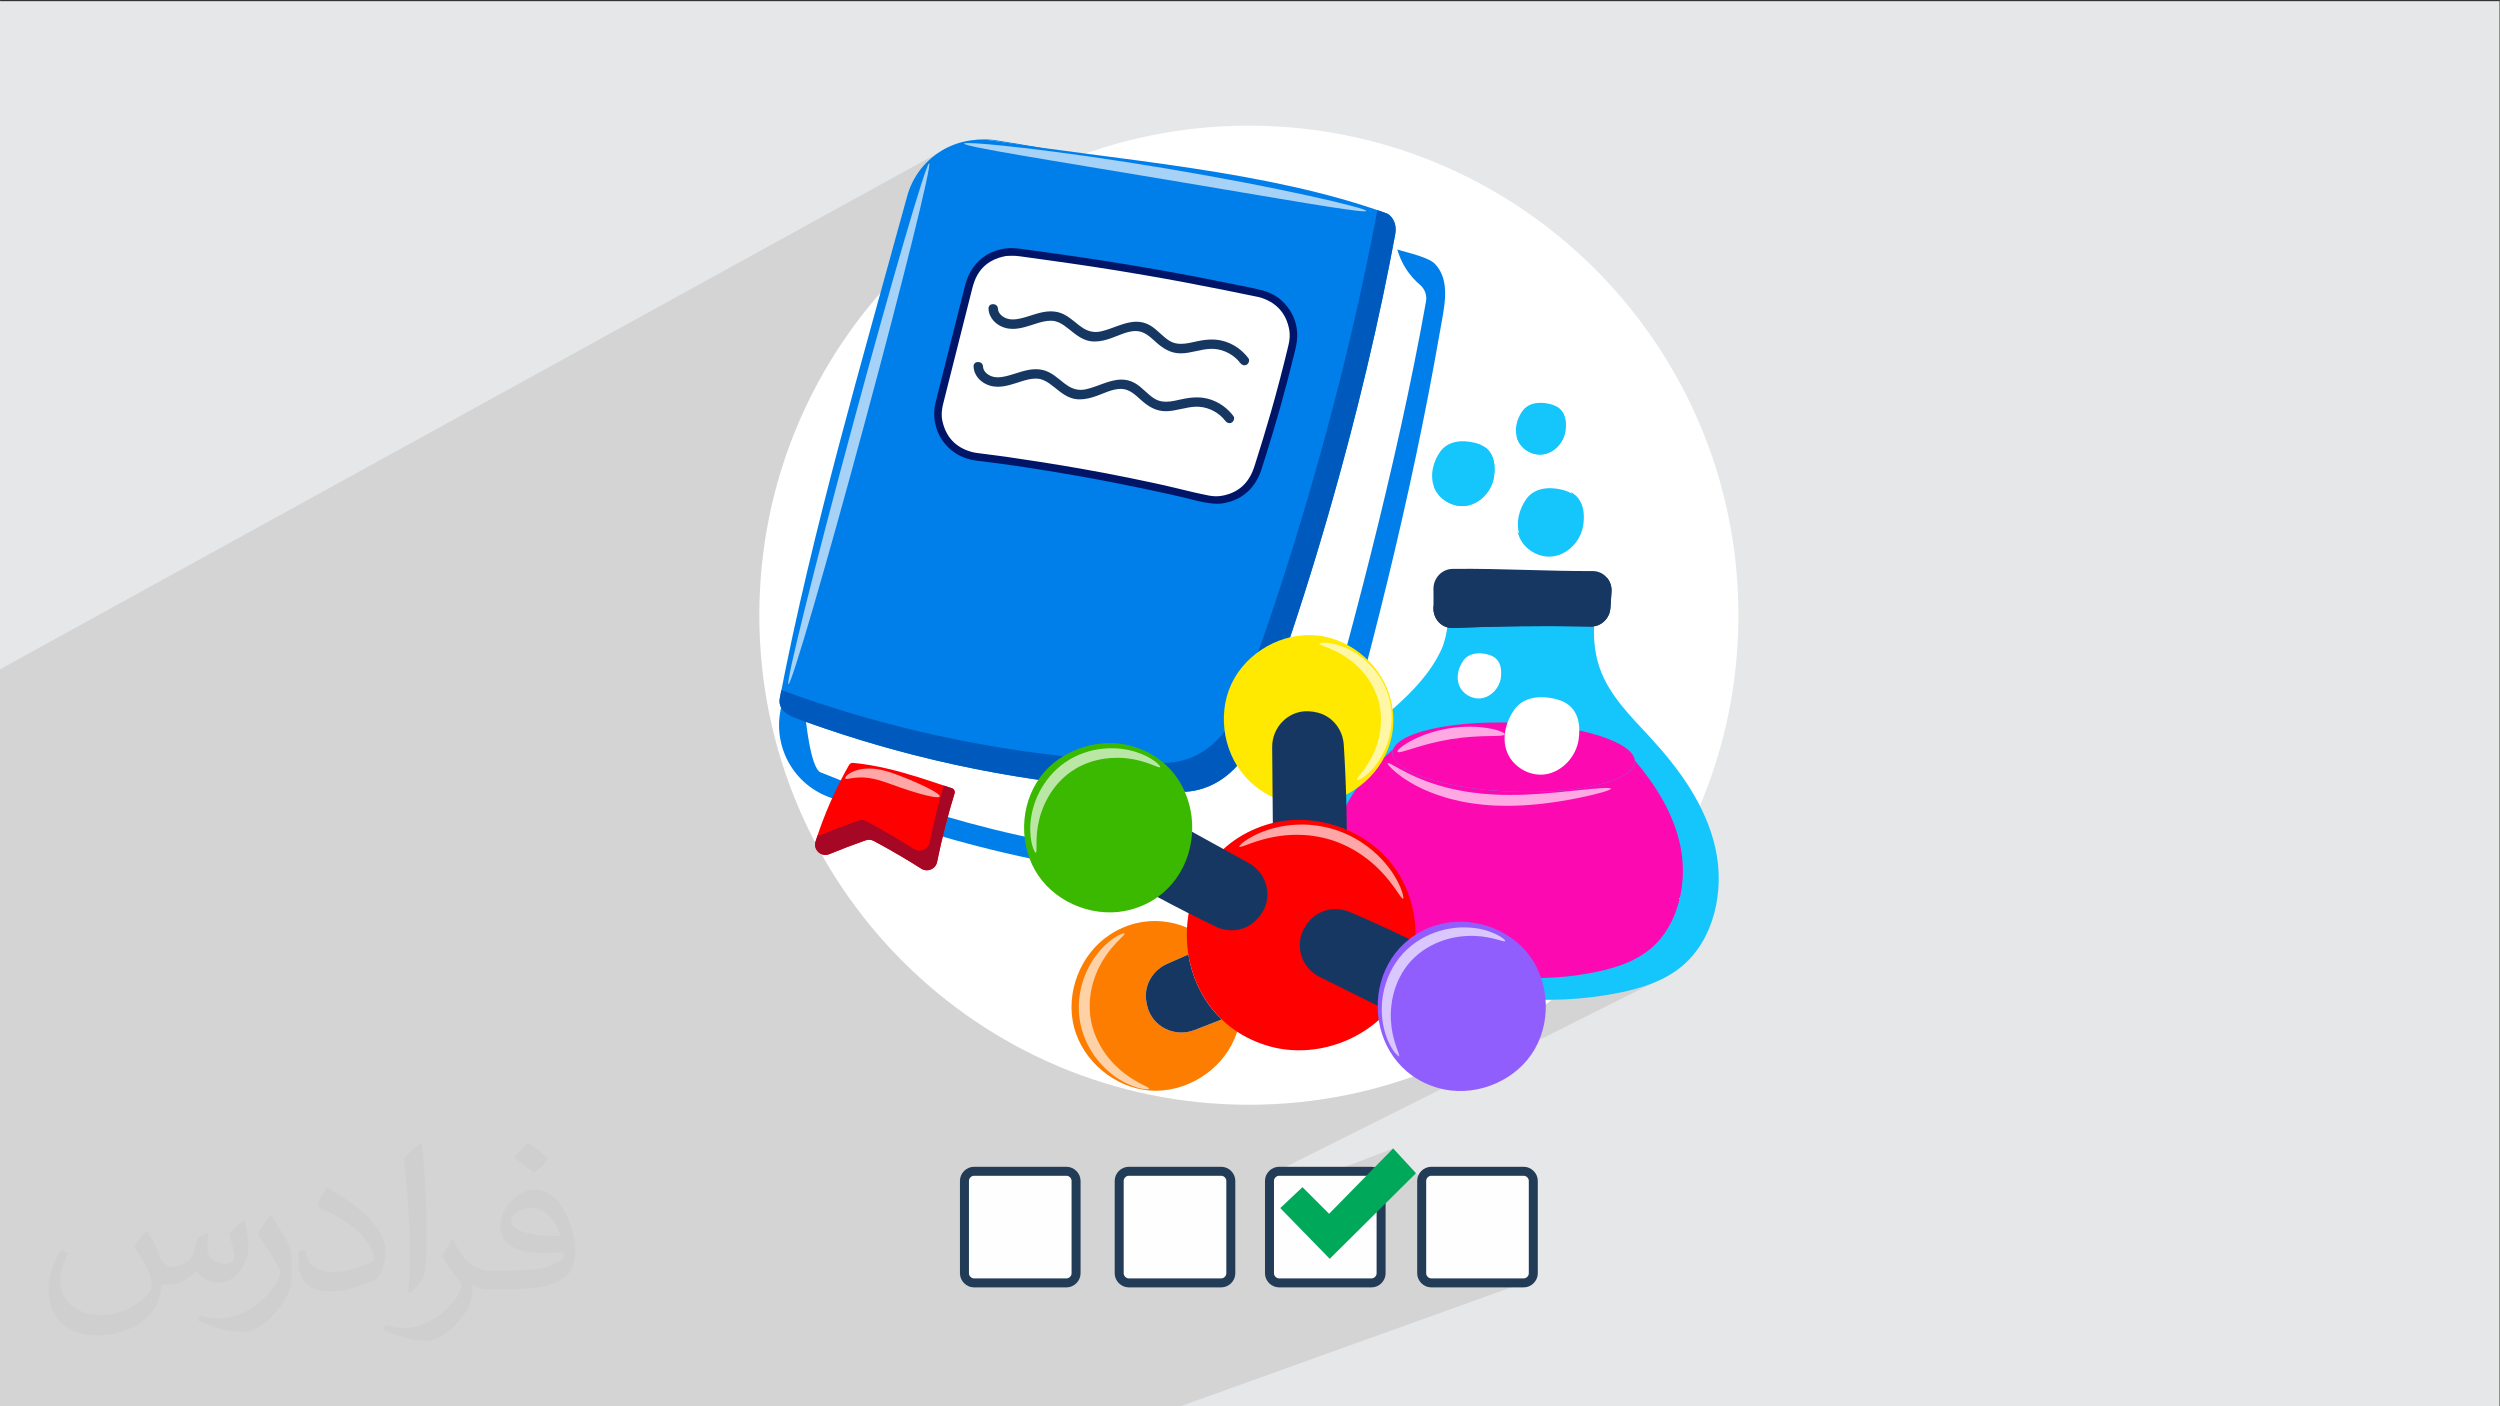 <?xml version="1.0" encoding="UTF-8"?>
<!DOCTYPE svg PUBLIC "-//W3C//DTD SVG 1.1//EN" "http://www.w3.org/Graphics/SVG/1.1/DTD/svg11.dtd">
<!-- Creator: CorelDRAW -->
<svg xmlns="http://www.w3.org/2000/svg" xml:space="preserve" width="3.703in" height="2.083in" version="1.1" style="shape-rendering:geometricPrecision; text-rendering:geometricPrecision; image-rendering:optimizeQuality; fill-rule:evenodd; clip-rule:evenodd"
viewBox="0 0 3703.33 2083.33"
 xmlns:xlink="http://www.w3.org/1999/xlink"
 xmlns:xodm="http://www.corel.com/coreldraw/odm/2003">
 <rect x="0" y="0" width="3703.33" height="2083.33" fill="#333333" stroke="none"/>
 <defs>
  <style type="text/css">
   <![CDATA[
    .str0 {stroke:#223C57;stroke-width:13.33;stroke-miterlimit:2.613}
    .str1 {stroke:#14C6FC;stroke-width:3;stroke-miterlimit:10}
    .fil4 {fill:#00A859}
    .fil0 {fill:#E6E7E8}
    .fil3 {fill:#FEFEFE}
    .fil39 {fill:#001568;fill-rule:nonzero}
    .fil21 {fill:#00429F;fill-rule:nonzero}
    .fil9 {fill:#005ABD;fill-rule:nonzero}
    .fil6 {fill:#007FEA;fill-rule:nonzero}
    .fil14 {fill:#14C6FC;fill-rule:nonzero}
    .fil15 {fill:#173763;fill-rule:nonzero}
    .fil24 {fill:#1D5092;fill-rule:nonzero}
    .fil8 {fill:#2C6FA8;fill-rule:nonzero}
    .fil29 {fill:#3AB900;fill-rule:nonzero}
    .fil10 {fill:#439FCA;fill-rule:nonzero}
    .fil20 {fill:#54629A;fill-rule:nonzero}
    .fil28 {fill:#6B1087;fill-rule:nonzero}
    .fil25 {fill:#6B413C;fill-rule:nonzero}
    .fil26 {fill:#6C0C3C;fill-rule:nonzero}
    .fil22 {fill:#6C6F3C;fill-rule:nonzero}
    .fil12 {fill:#6C78A8;fill-rule:nonzero}
    .fil7 {fill:#818BB5;fill-rule:nonzero}
    .fil27 {fill:#915EFE;fill-rule:nonzero}
    .fil18 {fill:#A40D98;fill-rule:nonzero}
    .fil13 {fill:#A60724;fill-rule:nonzero}
    .fil16 {fill:#A6ADCA;fill-rule:nonzero}
    .fil30 {fill:#A6D2F8;fill-rule:nonzero}
    .fil34 {fill:#BAE7A6;fill-rule:nonzero}
    .fil37 {fill:#C7BEEC;fill-rule:nonzero}
    .fil36 {fill:#D9C7FE;fill-rule:nonzero}
    .fil32 {fill:#E0DDB3;fill-rule:nonzero}
    .fil17 {fill:#FC09B2;fill-rule:nonzero}
    .fil23 {fill:#FC7D00;fill-rule:nonzero}
    .fil38 {fill:#FEA9E4;fill-rule:nonzero}
    .fil35 {fill:#FED2A6;fill-rule:nonzero}
    .fil11 {fill:red;fill-rule:nonzero}
    .fil33 {fill:#FFA6A6;fill-rule:nonzero}
    .fil19 {fill:#FFE900;fill-rule:nonzero}
    .fil31 {fill:#FFF7A6;fill-rule:nonzero}
    .fil5 {fill:white;fill-rule:nonzero}
    .fil2 {fill:#373435;fill-opacity:0.031}
    .fil1 {fill:#373435;fill-opacity:0.102}
   ]]>
  </style>
 </defs>
 <g id="Layer_x0020_1">
  <polygon class="fil0" points="-2.67,1.74 3702.66,1.74 3702.66,2084.93 -2.67,2084.93 "/>
  <polygon class="fil1" points="2257.26,1900.52 1744.07,2084.93 -2.67,2084.93 -2.67,992.89 1389.04,226.83 2293.85,965.03 2447.48,1456.82 1889.26,1736.33 1975.26,1735.19 2063.74,1701.36 2097.55,1738.01 "/>
  <path class="fil2" d="M219.02 1825.24c7,11 12,21 16,32 3,7 5,19 21,19 5,0 11,-1 17,-5 7,-3 12,-9 14,-17l6 -21 15 -7 1 1c-2,8 -2,15 -2,21 0,18 15,24 27,24 7,0 13,-3 13,-10 0,-8 -4,-22 -8,-35 7,-7 14,-14 22,-20l1 1c4,15 6,30 6,40 0,10 -4,20 -8,27 -7,14 -20,25 -36,25 -12,0 -25,-6 -34,-17l-1 0c-9,11 -22,20 -43,20l-7 0c-1,14 -4,24 -9,33 -13,25 -50,42 -85.01,42 -49,0 -73.01,-28 -73.01,-66 0,-23 7,-45 19,-60l10 4c-7,14 -12,27 -12,40 0,35 29,52 61,52 30,0 68.01,-20 75.01,-42 -2,-25 -12,-36 -26,-59 4,-7 10,-15 17,-23l1 0 0 0 2 1 0 0 0 0 0 0 0.02 -0.01 -0.01 0.01 0 0 0 0zm563.05 -132.01c10,6 20,14 30,23 -6,8 -12,15 -21,21 -10,-8 -20,-15 -30,-22 7,-8 14,-15 20,-22l1 0 0 0 0 0 0 0zm5 96.01c-17,0 -30,11 -30,19 0,17 33,23 73.01,23 -5,-20 -22,-42 -43,-42l0 0 -0.01 0zm-37 93.01c22,0 41,-1 55,-4 16,-4 30,-12 30,-18 0,-2 0,-3 -1,-5 -9,1 -19,1 -29,1 -29,0 -52,-7 -60,-23 -2,-4 -4,-10 -4,-15 0,-16 7,-32 19,-42 10,-9 21,-14 33,-14 20,0 37,17 48,42 6,14 11,30 11,51 0,14 -4,25 -12,34 -16,15 -45,21 -90.01,21l-20 0 0 0 -5 0c-11,0 -19,-2 -25,-7l-1 0c0,2 1,5 1,7 0,10 -3,23 -10,33 -20,30 -42,43 -60,43 -19,0 -42,-7 -63,-17l4 -7c7,3 16,5 29,5 34,0 78.01,-33 84.01,-64 -1,-3 -3,-6 -7,-10 -10,-12 -16,-22 -22,-32 5,-10 10,-18 14,-25l2 0c14,29 28,46 57,46l4 0 0 0 21 0 0 0 -3 0 0 0 0 0 0 0zm-146.01 31c2,-14 3,-29 3,-43l0 -21c0,-39 -5,-96.01 -9,-133.01 7,-8 17,-17 25,-23l2 1c5,47 7,101.01 7,151.01 0,13 -1,26 -2,35 -1,12 -8,21 -22,35l-3 -1 0 0 -1 -1 0 0 0 0 0 0zm-151.02 -62.01c1,18 10,33 41,33 20,0 36,-5 55,-14 3,-2 5,-3 5,-5 0,-12 -9,-27 -24,-41 -14,-13 -34,-25 -51,-32 -6,-3 -8,-5 -8,-8 0,-5 7,-17 13,-24l2 0c20,11 43,27 60,44 15,16 25,33 25,51 0,13 -4,26 -11,38 -22,11 -46,20 -70.01,20 -29,0 -48,-13 -48,-45 0,-3 0,-9 1,-16l10 0 0 0 0 -1 0 0 0 0 0 0 0 0 0.01 0zm-52 -52l18 29c7,11 13,22 13,41l0 24c0,19 -12,39 -32,60 -15,14 -29,20 -42,20 -19,0 -40,-6 -65,-17l3 -7c8,2 17,4 28,4 35,0 72.01,-26 88.01,-58 2,-4 3,-7 3,-9 0,-4 -2,-8 -4,-11 -9,-17 -19,-33 -30,-47 6,-9 12,-18 18,-27l2 0 0 0 0 -2 0 0 0 0 0 0 0 0 -0.01 0z"/>
  <g id="_2259309567952">
   <g>
    <path class="fil3 str0" d="M1442.73 1735.19l137.18 0c7.5,0 14.09,6.59 14.09,14.09l0 137.14c0,7.52 -6.59,14.09 -14.09,14.09l-137.18 0c-7.5,0 -14.09,-6.59 -14.09,-14.09l0 -137.14c0,-7.53 6.58,-14.09 14.09,-14.09z"/>
    <path class="fil3 str0" d="M1671.97 1735.19l137.18 0c7.52,0 14.09,6.59 14.09,14.09l0 137.14c0,7.52 -6.58,14.09 -14.09,14.09l-137.18 0c-7.52,0 -14.08,-6.59 -14.08,-14.09l0 -137.14c0,-7.53 6.58,-14.09 14.08,-14.09z"/>
    <path class="fil3 str0" d="M1894.62 1735.19l137.17 0c7.5,0 14.09,6.59 14.09,14.09l0 137.14c0,7.52 -6.59,14.09 -14.09,14.09l-137.17 0c-7.5,0 -14.09,-6.59 -14.09,-14.09l0 -137.14c0,-7.53 6.59,-14.09 14.09,-14.09z"/>
    <path class="fil3 str0" d="M2120.1 1735.19l137.16 0c7.5,0 14.09,6.59 14.09,14.09l0 137.14c0,7.52 -6.58,14.09 -14.09,14.09l-137.16 0c-7.5,0 -14.08,-6.59 -14.08,-14.09l0 -137.14c0,-7.53 6.58,-14.09 14.08,-14.09z"/>
    <polygon class="fil4" points="2063.74,1701.36 2097.54,1738.01 1969.77,1864.84 1896.5,1789.68 1929.38,1758.7 1968.83,1798.15 "/>
   </g>
   <path class="fil5" d="M2575.22 911.39c0,400.53 -324.7,725.23 -725.24,725.23 -400.53,0 -725.22,-324.7 -725.22,-725.23 0,-400.54 324.69,-725.23 725.22,-725.23 400.54,0 725.24,324.7 725.24,725.23z"/>
   <path class="fil6" d="M2132.91 491.99c-43.15,248.41 -105.93,493.01 -175.72,735.36 -14.34,49.87 -60.73,83.44 -112.59,82.02 -213.63,-5.85 -425.49,-50.23 -620.33,-129.99 -28.7,-11.76 -50.28,-34.2 -61.53,-61.15 -8.43,-20.18 -11.08,-42.85 -6.7,-65.48 0.28,-1.39 0.57,-2.78 0.89,-4.18 59.35,-253.93 123.37,-506.83 192.06,-758.44 15.22,-55.76 69.96,-91.21 127.04,-82.24 190.17,29.85 377.17,79.73 556.93,148.55 7.75,2.93 15.46,5.92 23.17,8.96 15.92,6.25 58.34,13.76 69.54,25.56 24.12,25.35 13.55,64.72 7.24,101.04z"/>
   <path class="fil5" d="M2103.53 421.99c7.14,6.01 10.52,15.36 8.89,24.55 -43.47,243.99 -114.82,509.62 -183.09,746.7 -14.34,49.87 -60.74,83.44 -112.59,82.02 -213.63,-5.85 -406.45,-51.33 -601.29,-131.07 -15.11,-6.2 -22.57,-82.44 -22.26,-83.83 59.35,-253.93 81.83,-518.16 150.51,-769.78 15.22,-55.76 69.95,-91.21 127.04,-82.24 190.18,29.85 377.16,79.74 556.93,148.55 7.75,2.94 38.37,-5.88 38.37,-5.88 4.8,37.7 24.51,60.07 37.5,70.99z"/>
   <path class="fil6" d="M2066.76 347.12c-48.29,260.81 -128.71,535.96 -208.15,744.03 -18.51,48.49 -60.74,83.44 -112.62,82.02 -195.35,-5.35 -389.24,-42.93 -569.95,-110.3 -7.15,-2.67 -24.38,-10.81 -20.93,-28.63 48.59,-251.06 121.25,-496.93 188.59,-743.66 15.22,-55.76 69.95,-91.21 127.04,-82.24 184.23,28.92 406.89,43.91 583.48,107.83 4.41,1.59 16.14,11.53 12.54,30.96z"/>
   <path class="fil7" d="M1811.18 1153.51c7.78,-5.42 14.93,-11.83 21.36,-19.04l0 0c-6.43,7.21 -13.59,13.62 -21.36,19.04zm99.93 -209.4c13.94,-41.66 27.69,-84.88 41.05,-129.2 -13.35,44.32 -27.1,87.54 -41.05,129.2l0 0z"/>
   <path class="fil8" d="M1157.01 1048.27c-2.04,-3.82 -2.99,-8.44 -1.91,-14.04 0.78,-3.98 1.55,-7.98 2.33,-11.96l0 0c-0.78,3.99 -1.56,7.98 -2.33,11.96 -1.08,5.58 -0.13,10.22 1.91,14.04l0 0z"/>
   <path class="fil9" d="M1193.97 1069.43c-6,-2.16 -11.97,-4.35 -17.94,-6.57 -4.91,-1.83 -14.56,-6.25 -19.02,-14.59l0 0c4.46,8.34 14.12,12.76 19.02,14.59 5.97,2.22 11.94,4.41 17.94,6.57l0 0z"/>
   <path class="fil7" d="M1411.99 1132.28c-74.15,-16.29 -147.07,-37.29 -218.02,-62.85l0 0c70.95,25.56 143.87,46.56 218.02,62.85z"/>
   <path class="fil10" d="M2066.04 351c0,0 0,0 0,0 0.24,-1.29 0.48,-2.6 0.72,-3.88 0.61,-3.33 0.78,-6.39 0.61,-9.17 0.18,2.78 0.01,5.84 -0.61,9.17 -0.24,1.28 -0.48,2.59 -0.72,3.88z"/>
   <path class="fil7" d="M2059.66 384.37c2.19,-11.15 4.3,-22.27 6.37,-33.36 0,0 0,0 0,0 -2.07,11.11 -4.19,22.22 -6.37,33.36z"/>
   <path class="fil10" d="M2067.36 337.93c0,-0.02 0,-0.05 0,-0.07 0,0.02 0,0.05 0,0.07zm0 -0.09c0,-0.03 -0.01,-0.04 -0.01,-0.05 0,0.01 0.01,0.02 0.01,0.05zm-0.01 -0.1c0,-0.01 0,-0.01 0,-0.03 0,0.02 0,0.02 0,0.03zm-0.01 -0.09c0,-0.01 0,-0.01 0,-0.02 0,0.01 0,0.01 0,0.02zm-0.56 -4.11c0,-0.01 0,-0.01 0,-0.01 0,0 0,0 0,0.01zm-0.02 -0.09c0,-0.02 0,-0.02 -0.01,-0.03 0.01,0.01 0.01,0.01 0.01,0.03zm-0.02 -0.09c0,-0.01 -0.01,-0.02 -0.01,-0.04 0,0.02 0.01,0.03 0.01,0.04zm-0.02 -0.07c-2.25,-10.41 -9.31,-15.97 -12.52,-17.13 -1.83,-0.66 -3.66,-1.32 -5.51,-1.97 1.84,0.65 3.68,1.31 5.51,1.96 3.2,1.17 10.26,6.73 12.52,17.14z"/>
   <path class="fil9" d="M1755.14 1173.04c-7.07,-16.1 -17.58,-30.82 -31.56,-42.81 0.13,0 0.27,0 0.4,0 36.88,0 68.67,-18.43 90.2,-46.9 1.96,14.13 6.19,27.94 12.53,40.69 1.78,3.57 3.73,7.07 5.84,10.46 -6.43,7.21 -13.59,13.62 -21.36,19.04 -16.28,11.34 -35.28,18.37 -56.04,19.53zm-217 -17.77c-42.37,-6.15 -84.45,-13.82 -126.15,-22.98 -74.15,-16.29 -147.07,-37.3 -218.02,-62.85 -6,-2.16 -11.97,-4.35 -17.94,-6.57 -4.91,-1.83 -14.56,-6.25 -19.02,-14.59 -2.04,-3.82 -2.99,-8.46 -1.91,-14.04 0.77,-3.98 1.55,-7.98 2.33,-11.96 133.71,49.24 274.55,82.23 417.77,97.94 -13,7.95 -24.55,18.19 -33.74,30.4 -1.15,1.52 -2.26,3.08 -3.32,4.66zm325.59 -189.33c68.4,-193.35 134.39,-429.07 176.61,-654.65 2.79,0.96 5.58,1.92 8.35,2.9 1.85,0.65 3.68,1.31 5.51,1.97 3.2,1.16 10.26,6.72 12.52,17.13 0,0.01 0.01,0.02 0.01,0.04 0,0.02 0.01,0.03 0.01,0.04 0.01,0.03 0.01,0.04 0.01,0.06 0.01,0.01 0.01,0.01 0.01,0.03 0.01,0.02 0.01,0.05 0.02,0.07 0,0 0,0 0,0.01 0.26,1.29 0.46,2.65 0.56,4.09 0,0.01 0,0.01 0,0.02 0,0.02 0.01,0.04 0.01,0.06 0,0.02 0,0.02 0,0.03 0,0.01 0,0.04 0,0.05 0,0.01 0.01,0.02 0.01,0.05 0,0 0,0.01 0,0.01 0,0.02 0,0.05 0,0.07 0,0 0,0.02 0,0.02 0.18,2.78 0.01,5.84 -0.61,9.17 -0.24,1.28 -0.48,2.59 -0.72,3.88 -2.07,11.09 -4.19,22.22 -6.37,33.36 -28.35,144.91 -66.06,293.01 -107.5,430.54 -13.35,44.32 -27.1,87.54 -41.05,129.2 -17,4.01 -33.22,11.52 -47.37,21.82z"/>
   <path class="fil11" d="M1409.89 1167.68c-16.47,-5.45 -32.89,-11.05 -49.44,-16.24 -31.59,-9.89 -63.71,-18.13 -96.69,-21.3 -2.48,-0.24 -4.87,1.02 -6.11,3.17 -20.43,35.89 -37.08,73.93 -49.58,113.29 -3.93,12.38 8.44,23.66 20.45,18.72 17.69,-7.28 35.56,-14.09 53.6,-20.41 4.06,-1.43 8.54,-1.09 12.33,0.94 23.91,12.78 47.33,26.44 70.21,40.97 9.13,5.81 21.27,0.77 23.43,-9.83 6.96,-34.22 15.59,-68.08 25.85,-101.46 1,-3.26 -0.74,-6.77 -3.99,-7.85l-0.06 -0.02z"/>
   <path class="fil10" d="M1384.51 1284.17c1.74,-1.93 3.01,-4.36 3.58,-7.17 0.61,-2.98 1.22,-5.95 1.85,-8.92 -0.63,2.97 -1.25,5.94 -1.85,8.92 -0.57,2.81 -1.85,5.24 -3.58,7.17z"/>
   <path class="fil8" d="M1335.4 1268.89c-10.57,-6.25 -21.26,-12.33 -32.04,-18.22 10.78,5.89 21.46,11.97 32.04,18.22z"/>
   <path class="fil12" d="M1216.86 1265.35c-6.36,-2.64 -10.73,-9.48 -9.24,-17.01l0 0c-1.49,7.52 2.87,14.37 9.23,17.01l0 0z"/>
   <path class="fil8" d="M1222.63 1266.51c-2.02,0 -3.98,-0.41 -5.77,-1.15l-0 0c1.8,0.74 3.74,1.15 5.77,1.15 1.93,0 3.91,-0.37 5.9,-1.19 7.9,-3.26 15.84,-6.41 23.82,-9.47 -7.98,3.06 -15.92,6.22 -23.82,9.47 -1.98,0.81 -3.97,1.19 -5.9,1.19zm48.04 -17.51c3.81,-1.39 7.63,-2.75 11.45,-4.09 0.82,-0.29 1.66,-0.5 2.5,-0.66 -0.85,0.15 -1.68,0.37 -2.5,0.66 -3.83,1.34 -7.65,2.7 -11.46,4.09zm-63.04 -0.65l-0 0c0.12,-0.58 0.26,-1.16 0.45,-1.75 0.98,-3.08 1.98,-6.15 3,-9.2 0,0 0,0 0,0 -1.03,3.06 -2.03,6.12 -3.01,9.2 -0.19,0.59 -0.33,1.17 -0.45,1.75z"/>
   <path class="fil9" d="M1399.16 1228.41c1.52,-6.02 3.09,-12.02 4.71,-18l0 0c-1.62,5.98 -3.19,11.98 -4.71,18z"/>
   <path class="fil7" d="M1403.87 1210.41l0 0c3.16,-11.68 6.52,-23.3 10.07,-34.86 1,-3.26 -0.74,-6.77 -3.99,-7.85l-0.06 -0.02c-3.67,-1.22 -7.34,-2.44 -11.01,-3.66 3.67,1.22 7.33,2.44 11.01,3.66l0.06 0.02c3.25,1.08 5,4.58 3.99,7.85 -3.55,11.57 -6.91,23.19 -10.07,34.86z"/>
   <path class="fil13" d="M1372.98 1289.28c-2.82,0 -5.69,-0.78 -8.32,-2.45 -9.66,-6.13 -19.42,-12.11 -29.27,-17.94 -10.57,-6.25 -21.25,-12.33 -32.04,-18.22 -2.96,-1.62 -5.93,-3.23 -8.91,-4.81 -2.24,-1.2 -4.74,-1.81 -7.24,-1.81 -0.86,0 -1.73,0.07 -2.58,0.21 -0.85,0.15 -1.68,0.37 -2.5,0.66 -3.82,1.33 -7.64,2.7 -11.45,4.09 -6.13,2.22 -12.24,4.51 -18.33,6.85 -7.98,3.06 -15.92,6.22 -23.82,9.47 -1.98,0.81 -3.97,1.19 -5.9,1.19 -2.03,0 -3.98,-0.41 -5.77,-1.15 -6.35,-2.64 -10.72,-9.48 -9.23,-17.01 0.11,-0.58 0.26,-1.16 0.45,-1.75 0.98,-3.08 1.98,-6.14 3.01,-9.2 0.22,0.01 0.44,0.02 0.65,0.02 1.92,0 3.9,-0.37 5.87,-1.19 17.69,-7.28 35.56,-14.09 53.61,-20.41 1.64,-0.58 3.36,-0.86 5.07,-0.86 2.51,0 5,0.61 7.26,1.81 23.91,12.77 47.33,26.43 70.21,40.97 2.63,1.67 5.5,2.44 8.31,2.44 6.97,0 13.57,-4.72 15.11,-12.28 5.77,-28.33 12.69,-56.43 20.72,-84.21 0.33,0.11 0.66,0.21 0.98,0.32 3.67,1.22 7.34,2.44 11.01,3.66l0.06 0.02c3.25,1.08 5,4.58 3.99,7.85 -3.56,11.57 -6.91,23.19 -10.07,34.86 -1.62,5.98 -3.19,11.98 -4.71,18 -3.32,13.16 -6.39,26.39 -9.21,39.67 -0.63,2.97 -1.25,5.94 -1.85,8.92 -0.57,2.81 -1.85,5.24 -3.58,7.17 -2.93,3.24 -7.15,5.11 -11.52,5.11z"/>
   <path class="fil5" d="M1912.46 510.38c-14.8,62.54 -32.3,124.44 -52.43,185.47 -10.43,31.58 -43.35,49.76 -75.67,41.92 -112.4,-27.28 -226.34,-48.2 -341.1,-62.61 -37.95,-4.77 -63.2,-41.63 -53.84,-78.72 14.84,-58.79 29.68,-117.56 44.52,-176.34 7.87,-31.18 37.75,-51.56 69.65,-47.59 120.93,15.06 241.2,35.45 360.32,61.06 34.83,7.5 56.74,42.17 48.54,76.82z"/>
   <path class="fil9" d="M1824.42 734.51c0,0 0.01,-0 0.02,-0.01 -0.01,0 -0.01,0.01 -0.02,0.01zm0.14 -0.06c0.02,-0.01 0.03,-0.02 0.05,-0.02 -0.02,0 -0.03,0.01 -0.05,0.02zm0.14 -0.06c0.02,-0 0.03,-0.01 0.05,-0.02 -0.02,0.01 -0.03,0.01 -0.05,0.02zm0.14 -0.06c0.01,-0 0.03,-0.01 0.04,-0.02 -0.02,0.01 -0.03,0.02 -0.04,0.02zm0.14 -0.06c0.02,-0 0.03,-0.01 0.05,-0.02 -0.02,0.01 -0.03,0.02 -0.05,0.02zm0.14 -0.06c0.03,-0.02 0.06,-0.03 0.09,-0.04 -0.03,0.01 -0.06,0.02 -0.09,0.04zm0.14 -0.06c0.04,-0.02 0.09,-0.04 0.13,-0.06 -0.04,0.02 -0.09,0.04 -0.13,0.06zm0.14 -0.06c0.08,-0.04 0.17,-0.08 0.26,-0.12 -0.09,0.04 -0.18,0.08 -0.26,0.12zm0.28 -0.13c0.09,-0.04 0.18,-0.08 0.27,-0.12 -0.09,0.04 -0.18,0.08 -0.27,0.12zm0.28 -0.13c0.23,-0.1 0.46,-0.21 0.69,-0.32 -0.23,0.11 -0.46,0.22 -0.69,0.32zm0.7 -0.32c0.09,-0.04 0.18,-0.09 0.26,-0.13 -0.09,0.04 -0.18,0.08 -0.26,0.13zm0.28 -0.13c0.41,-0.19 0.81,-0.39 1.22,-0.59 -0.41,0.2 -0.81,0.4 -1.22,0.59zm1.24 -0.61c0.31,-0.15 0.61,-0.31 0.92,-0.47 -0.31,0.16 -0.61,0.32 -0.92,0.47zm0.95 -0.49c0.03,-0.01 0.05,-0.02 0.08,-0.04 -0.02,0.01 -0.05,0.03 -0.08,0.04zm0.14 -0.07c0.03,-0.01 0.05,-0.03 0.08,-0.04 -0.03,0.01 -0.05,0.03 -0.08,0.04zm0.13 -0.07c0.02,-0.01 0.04,-0.02 0.06,-0.03 -0.02,0.01 -0.04,0.02 -0.06,0.03zm0.14 -0.07c0.01,-0.01 0.02,-0.01 0.03,-0.02 -0.01,0.01 -0.02,0.01 -0.03,0.02zm0.13 -0.07c0.01,-0 0.02,-0.01 0.02,-0.01 -0,0 -0.01,0.01 -0.02,0.01zm16.39 -12.59c0.02,-0.02 0.04,-0.04 0.06,-0.06 -0.02,0.02 -0.04,0.04 -0.06,0.06zm0.11 -0.11c6.09,-6.53 10.89,-14.44 13.86,-23.44 20.13,-61.03 37.63,-122.93 52.43,-185.47 2.65,-11.2 2.15,-22.39 -0.9,-32.69 3.06,10.3 3.56,21.49 0.9,32.69 -14.8,62.54 -32.3,124.44 -52.43,185.47 -2.97,9 -7.77,16.91 -13.86,23.44zm-170.58 -5.84c-76.91,-15.73 -154.43,-28.51 -232.33,-38.29 -25.95,-3.27 -45.95,-21.52 -53.02,-44.59 0,0 0,0 0,0 7.07,23.07 27.08,41.32 53.02,44.58 77.9,9.78 155.42,22.56 232.33,38.3zm235.96 -235.76c-0.02,-0.09 -0.05,-0.18 -0.07,-0.27 0.03,0.08 0.06,0.18 0.07,0.27zm-0.08 -0.28c-0.01,-0.02 -0.02,-0.06 -0.02,-0.09 0.01,0.03 0.01,0.05 0.02,0.09zm-0.03 -0.1c-0.03,-0.09 -0.06,-0.18 -0.07,-0.25 0.02,0.07 0.04,0.17 0.07,0.25zm-0.09 -0.28c-0.03,-0.09 -0.06,-0.17 -0.08,-0.25 0.03,0.09 0.06,0.17 0.08,0.25zm-0.08 -0.28c-0.01,-0.02 -0.02,-0.05 -0.03,-0.07 0.01,0.02 0.02,0.05 0.03,0.07zm-0.04 -0.1c-0.01,-0.05 -0.03,-0.1 -0.04,-0.14 0.02,0.04 0.04,0.09 0.04,0.14zm-0.06 -0.17c0,-0.02 -0.01,-0.05 -0.02,-0.07 0.01,0.02 0.02,0.05 0.02,0.07zm-0.03 -0.11c-0.03,-0.07 -0.06,-0.15 -0.07,-0.23 0.02,0.07 0.05,0.15 0.07,0.23zm-0.09 -0.27c-0.01,-0.02 -0.01,-0.05 -0.02,-0.07 0.01,0.02 0.01,0.05 0.02,0.07zm-0.04 -0.11c-0.01,-0.04 -0.02,-0.07 -0.04,-0.11 0.02,0.04 0.03,0.07 0.04,0.11zm-0.05 -0.15c-0.01,-0.02 -0.02,-0.05 -0.03,-0.06 0.01,0.01 0.02,0.04 0.03,0.06zm-0.04 -0.11c-0.01,-0.02 -0.02,-0.04 -0.03,-0.06 0.01,0.01 0.02,0.04 0.03,0.06zm-0.06 -0.17c-0.01,-0.01 -0.01,-0.04 -0.02,-0.05 0.01,0.01 0.01,0.04 0.02,0.05zm-0.04 -0.1c-0.01,-0.02 -0.01,-0.04 -0.02,-0.06 0.01,0.01 0.01,0.04 0.02,0.06zm-0.04 -0.13c-0.01,-0.02 -0.02,-0.05 -0.04,-0.09 0.02,0.04 0.03,0.07 0.04,0.09zm-0.06 -0.14c0,-0.02 -0.01,-0.05 -0.02,-0.06 0.01,0.02 0.02,0.04 0.02,0.06zm-0.04 -0.11c-0.01,-0.02 -0.01,-0.04 -0.02,-0.06 0.01,0.03 0.01,0.04 0.02,0.06zm-0.06 -0.15c0,-0.03 -0.01,-0.04 -0.02,-0.07 0.01,0.03 0.02,0.04 0.02,0.07zm-0.04 -0.11c0,-0.03 -0.01,-0.04 -0.02,-0.07 0.01,0.03 0.02,0.04 0.02,0.07zm-0.04 -0.13c-0.01,-0.02 -0.02,-0.05 -0.03,-0.07 0.01,0.02 0.02,0.05 0.03,0.07zm-0.06 -0.14c-0.01,-0.02 -0.01,-0.04 -0.02,-0.05 0.01,0.01 0.01,0.04 0.02,0.05zm-0.04 -0.11c-0.01,-0.02 -0.02,-0.04 -0.02,-0.05 0,0.01 0.01,0.04 0.02,0.05zm-0.06 -0.15c-0.01,-0.01 -0.01,-0.03 -0.02,-0.05 0.01,0.02 0.01,0.04 0.02,0.05zm-0.04 -0.11c-0.01,-0.02 -0.02,-0.03 -0.02,-0.05 0,0.02 0.01,0.04 0.02,0.05zm-0.05 -0.13c-0.01,-0.01 -0.02,-0.04 -0.03,-0.06 0.01,0.03 0.02,0.05 0.03,0.06zm-0.06 -0.13c0,-0.02 -0.01,-0.04 -0.02,-0.06 0.01,0.02 0.02,0.04 0.02,0.06zm-0.04 -0.13c-0.01,-0.02 -0.02,-0.03 -0.02,-0.04 0.01,0.01 0.01,0.02 0.02,0.04zm-0.06 -0.14c-0.01,-0.01 -0.01,-0.04 -0.02,-0.05 0.01,0.01 0.01,0.04 0.02,0.05zm-0.05 -0.11c0,-0.01 -0.01,-0.04 -0.02,-0.05 0.01,0.01 0.02,0.04 0.02,0.05zm-0.06 -0.15c0,-0.01 -0.01,-0.02 -0.01,-0.04 0,0.01 0.01,0.02 0.01,0.04zm-0.04 -0.11c-0.01,-0.01 -0.02,-0.02 -0.02,-0.04 0,0.01 0.01,0.02 0.02,0.04zm-0.05 -0.11c-0.01,-0.01 -0.01,-0.02 -0.02,-0.04 0.01,0.02 0.01,0.03 0.02,0.04zm-0.06 -0.14c-0.01,-0.02 -0.01,-0.04 -0.02,-0.05 0.01,0.01 0.01,0.04 0.02,0.05zm-0.05 -0.11c0,-0.02 -0.01,-0.04 -0.02,-0.05 0.01,0.01 0.02,0.04 0.02,0.05zm-0.06 -0.15c0,-0.02 -0.01,-0.03 -0.01,-0.04 0,0.01 0.01,0.02 0.01,0.04zm-0.04 -0.11c0,-0.02 -0.01,-0.03 -0.01,-0.04 0,0.01 0.01,0.02 0.01,0.04zm-0.05 -0.11c0,-0.02 -0.01,-0.03 -0.01,-0.04 0,0.01 0.01,0.02 0.01,0.04zm-0.05 -0.14c-0.01,-0.01 -0.02,-0.02 -0.02,-0.05 0,0.03 0.01,0.04 0.02,0.05zm-0.05 -0.11c-0.01,-0.01 -0.02,-0.03 -0.02,-0.04 0,0.01 0.01,0.03 0.02,0.04zm-0.06 -0.14c0,-0.02 -0.01,-0.04 -0.01,-0.05 0,0.02 0.01,0.03 0.01,0.05zm-0.04 -0.11c-0.01,-0.01 -0.02,-0.04 -0.03,-0.05 0.01,0.02 0.02,0.04 0.03,0.05zm-0.05 -0.11c-0.01,-0.02 -0.02,-0.05 -0.04,-0.07 0.02,0.02 0.03,0.05 0.04,0.07zm-0.06 -0.14c0,-0.03 -0.01,-0.04 -0.02,-0.05 0.01,0.01 0.02,0.02 0.02,0.05zm-0.05 -0.12c0,-0.02 -0.01,-0.04 -0.02,-0.05 0.01,0.01 0.02,0.02 0.02,0.05zm-0.06 -0.15c-0.01,-0.02 -0.01,-0.03 -0.02,-0.04 0.01,0.01 0.01,0.02 0.02,0.04zm-0.04 -0.11c-0.01,-0.02 -0.02,-0.03 -0.02,-0.04 0,0.01 0.01,0.02 0.02,0.04zm-0.05 -0.11c-0.01,-0.02 -0.02,-0.04 -0.03,-0.07 0.01,0.03 0.02,0.05 0.03,0.07zm-0.07 -0.14c0,-0.01 -0.01,-0.02 -0.02,-0.05 0.01,0.03 0.02,0.04 0.02,0.05zm-0.05 -0.1c0,-0.02 -0.01,-0.04 -0.02,-0.05 0.01,0.01 0.02,0.03 0.02,0.05zm-0.06 -0.15c-0.01,-0.01 -0.02,-0.04 -0.03,-0.05 0.01,0.02 0.02,0.04 0.03,0.05zm-0.05 -0.1c-0.01,-0.03 -0.02,-0.04 -0.03,-0.07 0.01,0.03 0.02,0.04 0.03,0.07zm-0.06 -0.12c-0.01,-0.04 -0.02,-0.06 -0.04,-0.09 0.02,0.02 0.03,0.05 0.04,0.09zm-0.06 -0.15c-0.01,-0.02 -0.02,-0.04 -0.03,-0.05 0.01,0.01 0.02,0.04 0.03,0.05zm-0.05 -0.1c-0.02,-0.04 -0.03,-0.06 -0.05,-0.1 0.02,0.04 0.03,0.07 0.05,0.1zm-0.07 -0.15c-0.01,-0.01 -0.02,-0.04 -0.03,-0.05 0.01,0.01 0.02,0.04 0.03,0.05zm-0.04 -0.1c-0.01,-0.02 -0.02,-0.04 -0.03,-0.06 0.01,0.02 0.02,0.04 0.03,0.06zm-0.05 -0.1c-0.02,-0.04 -0.03,-0.07 -0.05,-0.11 0.02,0.04 0.03,0.08 0.05,0.11zm-0.07 -0.15c-0.01,-0.02 -0.02,-0.04 -0.03,-0.06 0.01,0.03 0.02,0.04 0.03,0.06zm-0.05 -0.11c-0.02,-0.02 -0.04,-0.06 -0.05,-0.1 0.01,0.04 0.03,0.07 0.05,0.1zm-0.07 -0.14c-0.01,-0.03 -0.02,-0.05 -0.03,-0.06 0.01,0.01 0.02,0.04 0.03,0.06zm-0.05 -0.11c-0.01,-0.01 -0.02,-0.04 -0.03,-0.06 0.01,0.02 0.02,0.05 0.03,0.06zm-0.04 -0.1c-0.02,-0.04 -0.04,-0.07 -0.05,-0.1 0.02,0.04 0.03,0.06 0.05,0.1zm-0.07 -0.15c-0.01,-0.01 -0.02,-0.04 -0.03,-0.06 0.01,0.02 0.02,0.05 0.03,0.06zm-0.05 -0.1c-0.04,-0.07 -0.07,-0.14 -0.1,-0.22 0.03,0.08 0.07,0.14 0.1,0.22zm-0.12 -0.24c-0.04,-0.09 -0.07,-0.17 -0.11,-0.24 0.04,0.08 0.07,0.15 0.11,0.24zm-0.12 -0.27c-0.01,-0.02 -0.02,-0.04 -0.03,-0.06 0.01,0.02 0.02,0.04 0.03,0.06zm-0.05 -0.09c-0.04,-0.07 -0.07,-0.15 -0.11,-0.24 0.04,0.09 0.07,0.17 0.11,0.24zm-0.12 -0.25c-0.04,-0.09 -0.07,-0.17 -0.12,-0.26 0.05,0.09 0.09,0.17 0.12,0.26zm-0.12 -0.26c-0.01,-0.02 -0.03,-0.05 -0.04,-0.09 0.01,0.03 0.03,0.07 0.04,0.09zm-0.04 -0.09c-0.04,-0.09 -0.08,-0.18 -0.13,-0.25 0.05,0.09 0.09,0.17 0.13,0.25zm-0.13 -0.25c-3.96,-8.03 -9.57,-15.19 -16.53,-20.96 0,0 0,0 0,0 6.94,5.76 12.57,12.93 16.53,20.96z"/>
   <path class="fil14" d="M2541.05 1256.16c-14.11,-62.73 -52.86,-116.23 -95.64,-162.82 -29.14,-31.74 -61.55,-62.76 -75.8,-104.04 -12.61,-36.52 -9.34,-76.24 -1.03,-114.88 -35.3,0.95 -70.61,-0.03 -105.93,-1.01 -38.7,-1.07 -77.4,-2.15 -116.1,-0.68 1.7,33.31 -2.09,69.01 -10.91,88.5 -15.7,34.68 -42.57,62.74 -70.81,87.67 -28.25,24.93 -58.52,47.63 -84.02,75.54 -31.17,34.11 -54.89,76.48 -62.38,122.48 -7.48,46 2.49,95.6 31.34,130.99 30.36,37.24 77.19,55.22 122.69,68.67 105.99,31.37 218.93,46.35 327.72,23.79 31.96,-6.63 64.2,-16.89 89.93,-37.76 49.58,-40.2 65.05,-113.71 50.95,-176.44z"/>
   <path class="fil15" d="M2356.56 928.18c-68.04,-1.4 -136.15,-0.68 -204.21,2.15 -16.11,0.67 -29.24,-12.67 -28.94,-29.29 0.18,-9.25 0.16,-19.09 0.03,-28.38 -0.23,-16.21 12.47,-29.67 28.2,-29.89 37.09,-0.5 74.18,0.52 111.26,1.56 32.17,0.89 64.33,1.78 96.5,1.67 16.37,-0.06 29.14,14.24 27.79,31.07 -0.63,7.7 -1.13,15.72 -1.57,23.32 -0.89,15.76 -13.78,28.09 -29.06,27.78z"/>
   <path class="fil8" d="M2144.06 929.4c-12.07,-3.29 -20.89,-14.72 -20.65,-28.37 0.02,-1.07 0.04,-2.16 0.05,-3.25l0.01 0c-0.02,1.09 -0.03,2.17 -0.06,3.25 -0.25,13.65 8.57,25.08 20.65,28.37l0 0z"/>
   <path class="fil10" d="M2361.37 927.85l0 0c7.57,-1.19 14.24,-5.48 18.67,-11.61 -4.43,6.13 -11.09,10.43 -18.67,11.61zm23.6 -22.69c0.33,-1.54 0.56,-3.13 0.65,-4.76 0.41,-7.13 0.88,-14.62 1.45,-21.87 -0.57,7.25 -1.05,14.74 -1.45,21.87 -0.09,1.63 -0.32,3.21 -0.65,4.76z"/>
   <path class="fil16" d="M2151.19 930.35c-2.46,0 -4.85,-0.33 -7.13,-0.95l0 0c2.28,0.61 4.67,0.94 7.14,0.94 0.38,0 0.76,0 1.16,-0.02 5.64,-0.23 11.26,-0.46 16.9,-0.66 -5.63,0.2 -11.26,0.43 -16.9,0.66 -0.39,0.02 -0.78,0.03 -1.17,0.03zm205.94 -2.17c-0.19,0 -0.37,-0.01 -0.56,-0.01 -18.77,-0.38 -37.56,-0.61 -56.35,-0.67 18.78,0.06 37.56,0.28 56.35,0.67 0.19,0 0.37,0 0.57,0 1.44,0 2.85,-0.11 4.24,-0.33l0 0c-1.4,0.22 -2.81,0.33 -4.25,0.33z"/>
   <path class="fil15" d="M2151.2 930.34c-2.47,0 -4.86,-0.33 -7.14,-0.94 -12.07,-3.29 -20.9,-14.72 -20.65,-28.37 0.03,-1.07 0.04,-2.16 0.06,-3.25 52.45,1.19 104.91,2.36 157.36,3.54 4.5,0.1 9.03,0.2 13.57,0.2 16.1,0 32.22,-1.2 46.88,-7.54 17.19,-7.44 30.4,-21.35 39.4,-37.93 4.61,5.58 7.15,13.01 6.52,21.02 -0.04,0.48 -0.08,0.97 -0.11,1.45 -0.57,7.25 -1.05,14.74 -1.45,21.87 -0.09,1.63 -0.32,3.22 -0.65,4.76 -0.89,4.08 -2.61,7.83 -4.94,11.08 -4.43,6.13 -11.09,10.43 -18.67,11.61 -1.39,0.22 -2.8,0.33 -4.24,0.33 -0.2,0 -0.38,0 -0.57,0 -18.78,-0.39 -37.56,-0.61 -56.35,-0.67 -3.73,-0.02 -7.44,-0.02 -11.17,-0.02 -39.93,0 -79.86,0.72 -119.79,2.17 -5.64,0.2 -11.26,0.43 -16.9,0.66 -0.39,0.02 -0.78,0.02 -1.16,0.02z"/>
   <path class="fil17" d="M2239.74 1172.8c-99.16,-3.81 -178.44,-29.77 -177.05,-57.95 1.4,-28.17 82.93,-47.92 182.12,-44.09 99.18,3.82 178.45,29.78 177.05,57.95 -1.4,28.19 -82.93,47.94 -182.12,44.09z"/>
   <path class="fil17" d="M2445.38 1405.27c-21.49,18.15 -48.28,27.27 -74.81,33.28 -90.26,20.44 -183.59,8.72 -271.01,-17.13 -37.52,-11.09 -76.11,-26.03 -100.86,-57.66 -23.54,-30.06 -31.3,-72.5 -24.66,-112.02 6.65,-39.52 26.7,-76.11 52.84,-105.66 11.43,-12.96 24.01,-24.65 36.84,-36.04 -0.6,1.59 -0.95,3.18 -1.04,4.81 -1.4,28.18 77.89,54.12 177.05,57.96 99.19,3.83 180.7,-15.93 182.12,-44.11 0.02,-0.76 0.01,-1.51 -0.1,-2.28 30.83,36.76 57.56,78.57 67.53,127.02 11.04,53.64 -2.48,116.85 -43.9,151.83z"/>
   <path class="fil16" d="M2382.42 1435.64c21.92,-5.85 43.45,-14.45 61.46,-29.13 -17.99,14.68 -39.54,23.28 -61.46,29.13zm94.77 -72.44c15.83,-33.25 19.52,-73.67 12.09,-109.76 -9.98,-48.43 -36.67,-90.24 -67.49,-126.97 0,-0.01 0,-0.01 0,-0.02 30.82,36.75 57.52,78.56 67.49,126.99 7.43,36.09 3.74,76.52 -12.09,109.76z"/>
   <path class="fil18" d="M2391.86 1155.25c0,-0.01 0,-0.01 0,-0.01 8.31,-3.27 15.09,-6.89 20.1,-10.83 -5.01,3.94 -11.8,7.57 -20.1,10.83zm20.13 -10.85c0.01,-0.01 0.02,-0.01 0.02,-0.02 0,0.01 -0.01,0.01 -0.02,0.02zm9.8 -17.93c0,-0.02 -0.02,-0.03 -0.03,-0.04l0 -0.01c0.01,0.01 0.03,0.02 0.03,0.03 0,0.01 0,0.01 0,0.02z"/>
   <path class="fil5" d="M2242.97 1051.63c-12.02,17.13 -17.93,39.8 -11.53,59.65 7.76,24.1 33.93,39.67 58.41,35.74 24.48,-3.93 45,-26.18 48.63,-51.44 3.49,-24.15 -0.74,-51.59 -32.97,-59.78 -25.03,-6.36 -49.32,-3 -62.54,15.84z"/>
   <path class="fil5" d="M2167.57 978.79c-7.01,9.99 -10.44,23.2 -6.72,34.77 4.53,14.04 19.78,23.12 34.05,20.83 14.26,-2.29 26.21,-15.26 28.33,-29.98 2.02,-14.08 -0.42,-30.06 -19.21,-34.84 -14.59,-3.72 -28.75,-1.75 -36.45,9.23z"/>
   <path class="fil18" d="M2272.39 1146.67c-18.43,-3.59 -35.03,-17 -40.95,-35.38 -0.17,-0.5 -0.32,-1 -0.46,-1.5l0 0c0.14,0.5 0.29,1.01 0.46,1.5 5.92,18.37 22.54,31.79 40.95,35.38zm50.89 -18.79l0 0 0 0zm0.06 -0.07c0,-0.02 0.03,-0.04 0.04,-0.05 -0.01,0.01 -0.04,0.03 -0.04,0.05z"/>
   <path class="fil16" d="M2339.5 1082.15l-0.01 0c0,-9.48 -1.69,-18.85 -6.26,-26.8 4.57,7.95 6.26,17.31 6.28,26.8z"/>
   <path class="fil18" d="M2323.39 1127.74c7.89,-8.97 13.37,-20.23 15.09,-32.16 0.64,-4.42 1.02,-8.93 1.01,-13.42l0.01 0c0,4.49 -0.38,9 -1.02,13.42 -1.72,11.93 -7.2,23.19 -15.09,32.16z"/>
   <path class="fil16" d="M2333.22 1055.33c-0.01,-0.02 -0.02,-0.03 -0.04,-0.06 0.01,0.02 0.02,0.04 0.04,0.06zm-0.07 -0.12c0,0 0,-0.01 -0.01,-0.02 0.01,0.01 0.01,0.02 0.01,0.02z"/>
   <path class="fil16" d="M2164.28 1020.63c-1.44,-2.17 -2.61,-4.54 -3.43,-7.07 -0.79,-2.46 -1.26,-4.99 -1.44,-7.55l0 0c0.18,2.56 0.65,5.09 1.44,7.55 0.82,2.53 1.99,4.91 3.43,7.07zm56.94 -37.61l0 -0.01 0 0.01zm-0.03 -0.06c-0.01,-0.01 -0.01,-0.01 -0.01,-0.02 0,0.01 0,0.01 0.01,0.02zm-0.04 -0.07c0,0 0,-0.01 -0.02,-0.02 0.02,0.01 0.02,0.02 0.02,0.02zm-0.03 -0.07c0,-0.01 -0.01,-0.02 -0.01,-0.03 0,0.01 0,0.02 0.01,0.03zm-0.04 -0.07c0,-0.02 -0.01,-0.03 -0.01,-0.04 0,0.01 0.01,0.02 0.01,0.04zm-0.02 -0.07c-0.01,-0.02 -0.03,-0.03 -0.03,-0.05 0,0.02 0.02,0.03 0.03,0.05zm-0.04 -0.07c-0.43,-0.93 -0.94,-1.83 -1.5,-2.69 0.56,0.86 1.07,1.76 1.5,2.69zm-1.5 -2.71c-0.01,-0.02 -0.03,-0.04 -0.03,-0.05 0,0.02 0.02,0.03 0.03,0.05zm-0.05 -0.07c-0.01,-0.01 -0.01,-0.02 -0.03,-0.04 0.02,0.01 0.02,0.03 0.03,0.04zm-0.05 -0.07c0,-0.01 -0.01,-0.02 -0.01,-0.03 0,0.01 0.01,0.02 0.01,0.03zm-0.04 -0.07c-0.01,-0.01 -0.01,-0.02 -0.02,-0.03 0.01,0.01 0.01,0.02 0.02,0.03zm-0.05 -0.07c-0.01,0 -0.01,-0.01 -0.01,-0.02 0,0.01 0.01,0.02 0.01,0.02zm-0.05 -0.06c0,0 0,-0.01 0,-0.02 0,0.01 0,0.02 0,0.02zm-0.04 -0.07c0,0 0,-0.01 -0.02,-0.01 0.02,0 0.02,0.01 0.02,0.01zm-0.05 -0.07l0 -0.01 0 0.01zm-0.05 -0.07l0 0z"/>
   <path class="fil14" d="M2315.18 725.8c-21.78,-5.54 -42.92,-2.61 -54.42,13.79 -10.46,14.9 -15.59,34.63 -10.03,51.9 6.76,20.97 29.52,34.52 50.82,31.1 21.3,-3.42 39.15,-22.78 42.31,-44.77 3.03,-21.01 -0.62,-44.88 -28.68,-52.02z"/>
   <path class="fil14" d="M2185.56 656.15c-20.94,-5.33 -41.26,-2.51 -52.33,13.25 -10.05,14.33 -14.98,33.28 -9.64,49.89 6.5,20.16 28.39,33.19 48.86,29.89 20.48,-3.29 37.63,-21.9 40.68,-43.04 2.9,-20.19 -0.61,-43.15 -27.57,-50z"/>
   <path class="fil14" d="M2286.32 673.01c16.36,-2.63 30.07,-17.49 32.5,-34.38 2.31,-16.13 -0.48,-34.46 -22.03,-39.94 -16.73,-4.25 -32.96,-2 -41.8,10.59 -8.03,11.44 -11.96,26.59 -7.69,39.85 5.18,16.1 22.67,26.5 39.02,23.88z"/>
   <path class="fil10" d="M2307.03 821.34c0,0 0,0 0,0 2.69,-0.79 5.28,-1.83 7.77,-3.09 -2.49,1.26 -5.1,2.3 -7.77,3.09z"/>
   <path class="fil8" d="M2294.9 823.11c-1,0 -2.02,-0.04 -3.02,-0.11 0.99,0.07 2.01,0.11 3.02,0.11 2.22,0 4.44,-0.17 6.66,-0.53 1.86,-0.3 3.68,-0.72 5.47,-1.24 0,0 0,0 0,0 -1.8,0.53 -3.61,0.95 -5.47,1.25 -2.2,0.35 -4.44,0.52 -6.66,0.52zm-3.04 -0.11c-0.03,0 -0.04,-0 -0.06,-0 0.02,0 0.04,0 0.06,0zm-0.13 -0.01c-0.02,0 -0.02,-0 -0.02,-0 0,0 0,0 0.02,0z"/>
   <path class="fil10" d="M2344.74 765.47c0,-0.01 0,-0.01 0,-0.02 0,0 0,0.01 0,0.02zm0 -0.04c-0.13,-12.65 -3.79,-24.96 -14.67,-32.9 0,-0 0,-0.01 0,-0.02 10.88,7.95 14.54,20.27 14.67,32.92z"/>
   <path class="fil14 str1" d="M2294.9 823.11c-1,0 -2.02,-0.04 -3.02,-0.11 -0.01,0 -0.02,0 -0.02,0 -0.03,0 -0.04,-0 -0.06,-0 -0.01,0 -0.04,-0 -0.06,-0 -0.02,0 -0.02,-0 -0.02,-0 -17.57,-1.28 -34.32,-13.08 -40.49,-30.05 8.55,7.51 19.76,11.97 31.07,11.97 2.22,0 4.44,-0.17 6.65,-0.53 21.3,-3.43 39.15,-22.78 42.31,-44.78 1.31,-9.02 1.37,-18.56 -1.2,-27.08 10.88,7.94 14.54,20.26 14.67,32.9 0,0 0,0.01 0,0.02 0,0 0,0.01 0,0.02 0.05,4.13 -0.28,8.29 -0.88,12.35 -2.48,17.22 -13.96,32.83 -29.06,40.43 -2.49,1.26 -5.09,2.3 -7.77,3.09 -1.8,0.53 -3.61,0.95 -5.47,1.24 -2.22,0.35 -4.44,0.53 -6.66,0.53z"/>
   <path class="fil10" d="M2177.49 748.06l0 0c9.73,-2.82 18.44,-9.06 24.88,-17.23 -6.44,8.17 -15.15,14.41 -24.88,17.23z"/>
   <path class="fil8" d="M2175.19 748.65c0.78,-0.18 1.53,-0.37 2.3,-0.59l0 0c-0.76,0.22 -1.52,0.42 -2.3,0.59zm-22.29 -1.02c0,-0 -0.01,-0.01 -0.02,-0.01 0.01,0 0.02,0 0.02,0.01zm-0.09 -0.03c-0.02,-0 -0.03,-0.01 -0.04,-0.02 0.02,0 0.03,0.01 0.04,0.02zm-0.09 -0.03c-0.02,-0.01 -0.05,-0.02 -0.07,-0.02 0.02,0.01 0.05,0.02 0.07,0.02zm-0.09 -0.03c-0.04,-0.01 -0.06,-0.02 -0.09,-0.03 0.03,0.01 0.06,0.02 0.09,0.03zm-0.09 -0.03c-7.83,-2.54 -15,-7.2 -20.46,-13.41 5.46,6.2 12.64,10.86 20.46,13.41zm-20.46 -13.41c-0.01,-0.01 -0.02,-0.02 -0.04,-0.04 0.02,0.02 0.03,0.02 0.04,0.04z"/>
   <path class="fil14" d="M2166.05 749.69c-4.45,0 -8.89,-0.72 -13.14,-2.06 0,-0 -0.01,-0.01 -0.02,-0.01 -0.02,-0.01 -0.05,-0.01 -0.07,-0.02 -0.02,-0 -0.03,-0.01 -0.04,-0.02 -0.02,-0 -0.03,-0.01 -0.05,-0.01 -0.02,-0.01 -0.05,-0.02 -0.07,-0.02 -0.01,-0 -0.02,-0 -0.02,-0.01 -0.04,-0.01 -0.06,-0.02 -0.09,-0.03l0 0c-7.82,-2.54 -15,-7.2 -20.46,-13.41 0,-0 -0.01,-0 -0.01,-0.01 -0.01,-0.02 -0.02,-0.02 -0.04,-0.04 -3.51,-4 -6.3,-8.63 -8.1,-13.75 8.16,7.02 18.78,11.18 29.5,11.18 2.15,0 4.28,-0.16 6.41,-0.5 20.48,-3.29 37.63,-21.9 40.69,-43.04 1.22,-8.51 1.31,-17.51 -1.03,-25.58 14.2,10.08 15.93,27.8 13.63,43.78 -1.3,9.02 -5.17,17.57 -10.76,24.68 -6.44,8.17 -15.15,14.41 -24.88,17.23 -0.76,0.22 -1.52,0.42 -2.3,0.59 -0.91,0.21 -1.82,0.39 -2.74,0.54 -2.13,0.34 -4.27,0.51 -6.4,0.51z"/>
   <path class="fil8" d="M2278.44 673.3c-12.05,-1 -23.56,-8.42 -29.14,-19.35 5.57,10.93 17.09,18.35 29.14,19.35z"/>
   <path class="fil10" d="M2319.34 625.76c0,-0.01 0,-0.02 0,-0.02 0,0.01 0,0.02 0,0.02zm0 -0.07c-0.41,-4.85 -1.58,-9.54 -3.89,-13.67 2.31,4.13 3.49,8.82 3.89,13.67zm-3.93 -13.74l0 -0c0,0 0,0 0,0z"/>
   <path class="fil14" d="M2281.21 673.41c-0.93,0 -1.85,-0.04 -2.76,-0.11 -12.05,-1 -23.56,-8.43 -29.14,-19.35 -0.8,-1.54 -1.46,-3.15 -2,-4.82 -0.14,-0.44 -0.28,-0.89 -0.41,-1.35 6.24,4.7 13.94,7.44 21.71,7.44 1.7,0 3.42,-0.13 5.11,-0.41 16.37,-2.62 30.07,-17.49 32.49,-34.38 0.86,-5.96 1.02,-12.22 -0.2,-18.02 4.25,2.52 7.29,5.8 9.41,9.54l0 0c0.01,0.02 0.02,0.04 0.04,0.06 2.31,4.13 3.49,8.82 3.89,13.67 0,0.02 0,0.03 0,0.05 0,0.01 0,0.02 0,0.02 0.34,4.26 0.08,8.64 -0.52,12.87 -2.43,16.89 -16.14,31.76 -32.5,34.38 -1.69,0.27 -3.41,0.41 -5.11,0.41z"/>
   <path class="fil19" d="M2060.8 1038.82c-11.48,-50.83 -57.59,-91.87 -109.41,-97.38 -51.82,-5.51 -105.53,24.92 -127.44,72.2 -21.91,47.28 -10.41,107.92 27.3,143.9 88.35,84.31 236.47,0.39 209.55,-118.73z"/>
   <path class="fil7" d="M1885.14 1180.82c-10.19,-4.72 -20.05,-11.03 -29.31,-19.1 9.27,8.07 19.13,14.38 29.31,19.1l0 0zm25.97 -236.7l0 -0.01c4.1,-0.96 8.23,-1.73 12.4,-2.28l-0.01 0.01c-4.17,0.55 -8.31,1.31 -12.39,2.28z"/>
   <path class="fil9" d="M1814.18 1083.32c-3.28,-23.59 -0.25,-48.03 9.78,-69.67 8.83,-19.06 22.83,-35.39 39.79,-47.71l0 0c-16.96,12.33 -30.95,28.65 -39.78,47.71 -10.03,21.64 -13.06,46.08 -9.78,69.67 0,0 0,0 0,0z"/>
   <polygon class="fil20" points="1911.11,944.12 1911.11,944.12 1911.11,944.11 1911.11,944.11 "/>
   <path class="fil21" d="M1826.7 1124c-6.34,-12.74 -10.56,-26.56 -12.53,-40.69 0,0 0,0 0,0 1.96,14.13 6.19,27.94 12.53,40.69zm37.04 -158.07l0 0c14.15,-10.3 30.37,-17.81 47.37,-21.82l0 0.01c-17.01,4 -33.21,11.52 -47.37,21.81z"/>
   <path class="fil15" d="M1990.57 1103.28c4.09,63.74 5.39,127.65 3.92,191.5 -36.15,-1.63 -72.26,-3.28 -108.41,-4.92 -0.52,-61.04 -1.04,-122.07 -1.57,-183.1 -0.25,-29.66 24.05,-54.39 53.7,-53.1 4.94,0.21 9.89,0.96 14.7,2.28 0.14,0.04 0.28,0.07 0.43,0.12 21.19,5.94 35.82,25.25 37.23,47.22z"/>
   <path class="fil22" d="M1885 1164.44c-0.17,-19.23 -0.33,-38.45 -0.5,-57.68 0,-0.03 0,-0.06 0,-0.09 0,0.04 0,0.07 0,0.09 0.17,19.23 0.33,38.45 0.5,57.68zm46.59 -110.64l0.01 0 -0.01 0zm0.07 0c1.42,-0.12 2.87,-0.19 4.32,-0.19 0.74,0 1.48,0.02 2.21,0.05 0.65,0.03 1.31,0.07 1.96,0.11 -0.65,-0.04 -1.31,-0.08 -1.96,-0.11 -0.75,-0.03 -1.48,-0.05 -2.22,-0.05 -1.46,0 -2.89,0.07 -4.31,0.19zm8.57 -0.02c-0.01,0 -0.01,0 -0.02,0 0.01,0 0.01,0 0.02,0z"/>
   <path class="fil23" d="M1643.44 1385.1c-43.49,28.71 -65.58,86.35 -52.42,136.76 13.17,50.42 60.61,89.91 112.58,93.69 51.97,3.79 104.64,-28.4 124.97,-76.39 47.64,-112.44 -83.2,-221.34 -185.13,-154.07z"/>
   <path class="fil10" d="M1735.59 1367.07c-3.86,-0.82 -7.76,-1.45 -11.7,-1.89 0,0 0,-0.01 -0,-0.01 3.94,0.44 7.84,1.07 11.7,1.89 0,0 0,0 0,0.01z"/>
   <path class="fil8" d="M1758.36 1374.21c-7.33,-3.08 -14.96,-5.49 -22.78,-7.14 0,-0.01 0,-0.01 0,-0.01 7.81,1.65 15.44,4.06 22.78,7.14 0,0.01 0,0.01 0,0.01z"/>
   <path class="fil5" d="M1728.56 1428.03c58.19,-26.35 117.51,-50.16 177.76,-71.34 11.25,34.39 22.48,68.75 33.71,103.15 -56.91,22.07 -113.81,44.11 -170.72,66.18 -27.66,10.71 -59.38,-3.29 -68.65,-31.46 -1.55,-4.71 -2.59,-9.59 -3.07,-14.56 -0.02,-0.15 -0.03,-0.29 -0.04,-0.44 -1.92,-21.93 10.96,-42.44 31.01,-51.52z"/>
   <path class="fil15" d="M1750.07 1529.61c-21.72,0 -42.26,-13.31 -49.42,-35.07 -1.55,-4.71 -2.59,-9.59 -3.07,-14.56 -0.02,-0.15 -0.03,-0.29 -0.04,-0.44 -0.13,-1.46 -0.19,-2.9 -0.19,-4.35 0.01,-20.25 12.48,-38.7 31.2,-47.17 10.56,-4.78 21.16,-9.48 31.79,-14.09 5.16,32.34 19.02,63.28 41.5,88.12l0.01 0.01c0.04,0.05 0.08,0.09 0.13,0.14 0.01,0.01 0.01,0.01 0.02,0.03 0.04,0.04 0.08,0.08 0.12,0.13 0.01,0.01 0.02,0.03 0.03,0.03 0.11,0.12 0.23,0.25 0.34,0.37 0.02,0.03 0.05,0.06 0.07,0.09 0.02,0.03 0.05,0.04 0.07,0.07 0.03,0.03 0.06,0.07 0.09,0.09 0.02,0.03 0.04,0.05 0.07,0.07 0.04,0.04 0.06,0.07 0.1,0.1 0.02,0.02 0.04,0.05 0.06,0.07 0.04,0.05 0.08,0.08 0.12,0.13 0.01,0.01 0.02,0.02 0.03,0.04 2.17,2.34 4.43,4.64 6.76,6.87 -13.52,5.24 -27.04,10.47 -40.56,15.72 -6.3,2.44 -12.82,3.6 -19.23,3.6z"/>
   <path class="fil11" d="M1880.63 1550.06c68.28,19.15 147.24,-9.47 187.37,-67.94 40.13,-58.47 38.46,-142.44 -3.95,-199.27 -42.41,-56.82 -122.44,-82.31 -189.91,-60.47 -158.11,51.19 -153.53,282.8 6.49,327.68z"/>
   <path class="fil8" d="M2026.07 1523.94c5.69,-3.94 11.15,-8.24 16.32,-12.85l0 0c-5.17,4.61 -10.63,8.91 -16.32,12.85z"/>
   <path class="fil12" d="M1803.1 1503.42c-0.01,-0.02 -0.02,-0.02 -0.03,-0.04 0.01,0.02 0.02,0.02 0.03,0.04zm-0.15 -0.17c-0.02,-0.02 -0.04,-0.05 -0.06,-0.07 0.02,0.02 0.04,0.05 0.06,0.07zm-0.15 -0.17c-0.02,-0.03 -0.04,-0.05 -0.07,-0.07 0.02,0.02 0.05,0.06 0.07,0.07zm-0.15 -0.17c-0.02,-0.03 -0.05,-0.04 -0.07,-0.07 0.02,0.02 0.05,0.04 0.07,0.07zm-0.15 -0.16c-0.11,-0.12 -0.23,-0.25 -0.34,-0.37 0.12,0.13 0.22,0.25 0.34,0.37zm-0.37 -0.4c-0.04,-0.05 -0.08,-0.09 -0.12,-0.13 0.04,0.05 0.08,0.08 0.12,0.13zm-0.14 -0.16c-0.04,-0.05 -0.09,-0.09 -0.13,-0.14 0.04,0.05 0.08,0.09 0.13,0.14z"/>
   <path class="fil8" d="M1758.36 1374.2l0 0c0.41,-7.11 1.25,-14.22 2.49,-21.24l0 0c-1.24,7.03 -2.07,14.11 -2.49,21.24z"/>
   <path class="fil24" d="M1758.36 1374.21l0 0c0,0 0,0 0,-0.01l0 0 0 0.01z"/>
   <path class="fil25" d="M1760.35 1413.93c-2.09,-13.11 -2.76,-26.46 -1.98,-39.72l0 0c-0.78,13.27 -0.11,26.6 1.98,39.72l0 0z"/>
   <path class="fil12" d="M1801.85 1502.05c-22.48,-24.83 -36.34,-55.78 -41.5,-88.12l0 0c5.17,32.34 19.03,63.29 41.5,88.12z"/>
   <path class="fil15" d="M1999.75 1351.17c58.7,25.2 116.27,52.96 172.54,83.17 -17.82,31.49 -35.63,62.96 -53.44,94.45 -54.68,-27.16 -109.32,-54.31 -163.98,-81.47 -26.57,-13.2 -37.61,-46.06 -23.06,-71.91 2.44,-4.32 5.33,-8.38 8.69,-12.08 0.09,-0.11 0.2,-0.22 0.29,-0.32 14.91,-16.2 38.73,-20.52 58.96,-11.83z"/>
   <path class="fil26" d="M2040.84 1490.03c-13.56,-6.74 -27.11,-13.47 -40.67,-20.21 13.56,6.74 27.11,13.47 40.67,20.21l0 0zm-109.03 -114.63c1.47,-2.62 3.12,-5.14 4.94,-7.55 -1.82,2.41 -3.46,4.93 -4.94,7.55zm8.86 -12.27c0.05,-0.05 0.08,-0.08 0.12,-0.13 0.58,-0.63 1.17,-1.25 1.79,-1.85 -0.61,0.59 -1.2,1.21 -1.79,1.85 -0.04,0.04 -0.07,0.08 -0.12,0.13z"/>
   <path class="fil27" d="M2130.91 1611.93c50.18,14.07 108.2,-6.96 137.7,-49.93 29.48,-42.96 28.26,-104.67 -2.9,-146.43 -31.18,-41.77 -89.98,-60.49 -139.56,-44.44 -116.19,37.61 -112.83,207.82 4.77,240.8z"/>
   <path class="fil16" d="M2237.13 1593.19c12.27,-8.39 23.03,-18.89 31.48,-31.19 6.86,-9.99 12.05,-20.98 15.59,-32.51 -3.54,11.53 -8.73,22.52 -15.59,32.51 -8.44,12.29 -19.21,22.8 -31.48,31.19z"/>
   <path class="fil28" d="M2264.54 1414.03c-0.03,-0.03 -0.04,-0.06 -0.07,-0.09 0.03,0.03 0.04,0.06 0.07,0.09zm-0.1 -0.15c-1.22,-1.57 -2.5,-3.11 -3.78,-4.61 1.28,1.5 2.56,3.04 3.78,4.61zm-3.81 -4.64c-0.01,-0.01 -0.02,-0.03 -0.05,-0.05 0.03,0.02 0.04,0.04 0.05,0.05z"/>
   <path class="fil15" d="M1801.02 1372.8c-57.56,-27.7 -113.88,-57.91 -168.8,-90.51 19.15,-30.7 38.3,-61.37 57.46,-92.07 53.45,29.48 106.88,58.96 160.33,88.44 25.97,14.33 35.6,47.64 19.94,72.83 -2.62,4.21 -5.69,8.15 -9.2,11.7 -0.1,0.11 -0.2,0.21 -0.31,0.31 -15.58,15.55 -39.58,18.84 -59.41,9.29z"/>
   <path class="fil13" d="M1838.94 1376.12c0,0 -0,0 -0,0 7.96,-2.29 15.37,-6.5 21.49,-12.61l0 0c-6.12,6.11 -13.54,10.32 -21.49,12.61z"/>
   <path class="fil26" d="M1824.43 1378.16c-0.56,0 -1.12,-0.01 -1.68,-0.03 0.56,0.02 1.11,0.03 1.67,0.03 4.92,0 9.81,-0.68 14.51,-2.04 0,0 0,0 0,0 -4.7,1.35 -9.59,2.04 -14.5,2.04z"/>
   <path class="fil8" d="M1760.85 1352.96c-15.43,-7.82 -30.77,-15.82 -46.02,-24l0 0c15.24,8.19 30.58,16.19 46.01,24l0 0z"/>
   <polygon class="fil24" points="1760.85,1352.96 1760.85,1352.96 1760.85,1352.96 "/>
   <path class="fil26" d="M1802.41 1373.45c-0.47,-0.21 -0.93,-0.43 -1.4,-0.65 -13.46,-6.48 -26.84,-13.09 -40.16,-19.83l0 0c13.32,6.75 26.7,13.36 40.16,19.83 0.46,0.22 0.93,0.44 1.39,0.65z"/>
   <path class="fil13" d="M1860.43 1363.51c0.04,-0.04 0.07,-0.06 0.09,-0.09 -0.03,0.03 -0.06,0.06 -0.09,0.09zm7.77 -9.34c0.6,-0.88 1.19,-1.76 1.74,-2.67 5.45,-8.77 7.84,-18.53 7.54,-28.13 0.31,9.6 -2.08,19.36 -7.54,28.13 -0.56,0.91 -1.15,1.79 -1.74,2.67zm9.28 -30.89l0 -0.01 0 0.01z"/>
   <path class="fil29" d="M1681.18 1106.63c-49.52,-16.21 -108.4,2.31 -139.71,43.97 -31.31,41.65 -32.74,103.36 -3.4,146.43 29.35,43.06 87.3,64.3 137.52,50.39 117.7,-32.58 121.65,-202.77 5.59,-240.79z"/>
   <path class="fil8" d="M1620.49 1349.48c-27.76,-5.15 -53.96,-19.28 -72.81,-40.23 18.84,20.94 45.05,35.07 72.81,40.23z"/>
   <path class="fil15" d="M1843.41 541.17c-2.4,0 -4.63,-1.36 -6.21,-3.44 -8.95,-11.8 -23.54,-19.7 -38.3,-20.81 -1.3,-0.1 -2.58,-0.15 -3.86,-0.15 -7.8,0 -15.43,1.68 -23.06,3.36 -7.63,1.67 -15.26,3.35 -23.1,3.35 -0.01,0 -0.02,0 -0.03,0 -14.87,-0.01 -26.15,-7.28 -36.81,-16.89 -8.7,-7.84 -17.24,-16.2 -29.62,-16.2 -0.21,0 -0.43,0 -0.64,0 -12.38,0.29 -24.19,6.52 -35.64,10.57 -7.78,2.77 -16.13,4.95 -24.43,4.95 -4.59,0 -9.17,-0.66 -13.63,-2.28 -12.16,-4.43 -20.85,-13.75 -31.2,-21.04 -5.39,-3.8 -11.14,-6.83 -17.83,-7.33 -0.93,-0.08 -1.85,-0.1 -2.78,-0.1 -7.13,0 -14.12,1.92 -20.89,4.04 -11.24,3.52 -23.19,8.03 -35.14,8.03 -3.88,0 -7.76,-0.48 -11.62,-1.61 -13,-3.83 -23.71,-14.35 -24.33,-28.34 -0.2,-4.5 3.19,-6.74 6.69,-6.74 3.5,0 7.11,2.25 7.31,6.74 0.29,6.49 5.54,11.31 11.17,13.81 3.46,1.52 7.16,2.11 10.89,2.11 4.09,0 8.23,-0.7 12.15,-1.64 14.65,-3.52 28.95,-10.35 44.02,-10.35 3.39,0 6.83,0.36 10.31,1.16 12.66,2.93 22.13,12.14 32.04,19.87 7.61,5.93 15.32,9.57 24.22,9.57 2.51,0 5.12,-0.3 7.84,-0.91 17.56,-3.92 34.85,-14.31 52.45,-14.31 6.71,0 13.47,1.52 20.3,5.47 10.69,6.19 18.23,16.43 28.7,22.85 5.4,3.32 11.13,4.46 16.97,4.46 8.17,0 16.57,-2.24 24.62,-3.94 7.06,-1.5 14.09,-2.47 21.08,-2.47 7.05,0 14.07,0.99 21.04,3.41 13.43,4.66 24.64,13.01 33.21,24.29 2.28,3 0.47,7.88 -2.51,9.58 -1.13,0.64 -2.26,0.93 -3.37,0.93z"/>
   <path class="fil15" d="M1821.29 626.89c-2.4,0 -4.63,-1.36 -6.21,-3.44 -8.95,-11.79 -23.55,-19.7 -38.3,-20.81 -1.3,-0.1 -2.58,-0.15 -3.87,-0.15 -7.8,0 -15.42,1.68 -23.05,3.35 -7.63,1.68 -15.27,3.35 -23.1,3.35 -0.01,0 -0.02,0 -0.04,0 -14.87,-0.01 -26.15,-7.28 -36.81,-16.89 -8.7,-7.84 -17.23,-16.2 -29.61,-16.2 -0.21,0 -0.43,0 -0.65,0.01 -12.38,0.29 -24.19,6.5 -35.64,10.57 -7.78,2.76 -16.13,4.95 -24.43,4.95 -4.59,0 -9.17,-0.67 -13.62,-2.29 -12.17,-4.42 -20.85,-13.75 -31.2,-21.04 -5.4,-3.79 -11.14,-6.83 -17.84,-7.33 -0.93,-0.06 -1.85,-0.1 -2.78,-0.1 -7.13,0 -14.13,1.92 -20.89,4.05 -11.24,3.51 -23.19,8.02 -35.14,8.02 -3.88,0 -7.76,-0.47 -11.62,-1.61 -13,-3.83 -23.71,-14.35 -24.34,-28.33 -0.2,-4.5 3.19,-6.76 6.69,-6.76 3.5,0 7.11,2.26 7.31,6.76 0.29,6.48 5.55,11.3 11.17,13.8 3.46,1.54 7.16,2.13 10.89,2.13 4.09,0 8.23,-0.71 12.16,-1.66 14.65,-3.52 28.95,-10.33 44.01,-10.33 3.39,0 6.83,0.34 10.31,1.15 12.65,2.94 22.13,12.14 32.04,19.87 7.61,5.94 15.32,9.57 24.22,9.57 2.51,0 5.11,-0.29 7.84,-0.9 17.56,-3.93 34.84,-14.31 52.45,-14.31 6.71,0 13.46,1.5 20.3,5.46 10.69,6.19 18.23,16.43 28.69,22.86 5.4,3.32 11.13,4.47 16.97,4.47 8.17,0 16.57,-2.25 24.62,-3.95 7.06,-1.49 14.09,-2.46 21.08,-2.46 7.05,0 14.07,0.98 21.04,3.4 13.43,4.66 24.64,13.01 33.2,24.3 2.28,3 0.47,7.88 -2.51,9.57 -1.13,0.64 -2.26,0.93 -3.37,0.93z"/>
   <path class="fil30" d="M1167.89 1013.71c-0.02,0 -0.03,0 -0.05,0 -4.33,-1.18 38.83,-174.89 96.42,-388 57.39,-212.4 107.44,-383.76 112.07,-383.76 0.02,0 0.03,0 0.04,0.01 4.34,1.17 -38.83,174.87 -96.41,388 -57.39,212.4 -107.44,383.77 -112.07,383.76z"/>
   <path class="fil30" d="M2021.09 313.08c-9.21,0 -40.01,-4.56 -85.04,-11.94 -13.48,-2.22 -28.23,-4.68 -44.09,-7.31 -15.83,-2.66 -32.76,-5.52 -50.57,-8.52 -35.61,-6 -74.76,-12.6 -115.87,-19.52 -41.11,-6.86 -80.28,-13.37 -115.9,-19.31 -17.81,-2.96 -34.74,-5.78 -50.59,-8.41 -15.84,-2.69 -30.59,-5.18 -44.07,-7.46 -53.87,-9.22 -87.13,-15.64 -86.82,-17.91 0.07,-0.52 2.13,-0.79 5.98,-0.79 11.98,0 41.35,2.53 82.48,7.3 13.59,1.59 28.46,3.4 44.41,5.51 15.96,2.05 32.98,4.41 50.89,6.94 35.81,5.14 75.12,11.19 116.3,18.07 41.17,6.92 80.31,14.01 115.84,20.83 17.75,3.43 34.62,6.74 50.37,10.01 15.76,3.21 30.42,6.34 43.78,9.28 53.45,11.74 86.19,20.51 85.76,22.67 -0.07,0.37 -1.06,0.55 -2.89,0.55z"/>
   <path class="fil31" d="M2010.69 1156.09c-0.26,-0.67 -0.5,-1.33 -0.74,-1.99 0.19,-0.37 0.44,-0.78 0.74,-1.23 0.5,-0.78 1.17,-1.66 1.98,-2.67 0.4,-0.5 0.84,-1.04 1.31,-1.6 0.46,-0.57 0.91,-1.22 1.43,-1.88 1,-1.32 2.14,-2.76 3.39,-4.31 1.2,-1.59 2.4,-3.39 3.77,-5.25 1.42,-1.81 2.62,-4 4.05,-6.17 1.46,-2.14 2.72,-4.61 4.13,-7.11 0.34,-0.63 0.7,-1.26 1.06,-1.89 0.35,-0.64 0.63,-1.33 0.97,-2.02 0.64,-1.35 1.3,-2.74 1.98,-4.15 0.72,-1.38 1.22,-2.91 1.86,-4.41 0.59,-1.51 1.25,-3.02 1.82,-4.59 0.52,-1.59 1.06,-3.22 1.6,-4.86 0.27,-0.82 0.57,-1.65 0.81,-2.48 0.22,-0.85 0.44,-1.71 0.66,-2.57 0.44,-1.72 0.94,-3.46 1.34,-5.24 0.35,-1.79 0.7,-3.6 1.06,-5.45 0.42,-1.82 0.56,-3.71 0.82,-5.61 0.22,-1.91 0.57,-3.81 0.61,-5.76 0.12,-1.95 0.23,-3.91 0.35,-5.9 -0.02,-1.98 -0.04,-3.98 -0.06,-6.01 -0.28,-8.07 -1.37,-16.35 -3.54,-24.57 -2.3,-8.19 -5.56,-15.89 -9.4,-22.98 -1.01,-1.76 -2.01,-3.49 -3,-5.22 -1.1,-1.65 -2.2,-3.29 -3.29,-4.9 -1.03,-1.66 -2.3,-3.14 -3.44,-4.66 -1.18,-1.5 -2.27,-3.07 -3.56,-4.43 -1.24,-1.41 -2.46,-2.8 -3.67,-4.16 -1.25,-1.33 -2.57,-2.57 -3.82,-3.85 -0.63,-0.63 -1.25,-1.25 -1.87,-1.87 -0.64,-0.61 -1.31,-1.16 -1.96,-1.73 -1.3,-1.15 -2.57,-2.28 -3.83,-3.38 -1.3,-1.07 -2.63,-2.04 -3.9,-3.04 -1.3,-0.97 -2.51,-2.02 -3.84,-2.85 -1.3,-0.88 -2.57,-1.74 -3.81,-2.57 -0.63,-0.42 -1.22,-0.87 -1.86,-1.25 -0.63,-0.36 -1.26,-0.74 -1.88,-1.09 -2.48,-1.45 -4.8,-2.95 -7.16,-4.04 -2.33,-1.15 -4.48,-2.42 -6.62,-3.26 -2.12,-0.91 -4.07,-1.86 -5.91,-2.63 -1.86,-0.69 -3.57,-1.36 -5.1,-2 -0.78,-0.31 -1.49,-0.65 -2.19,-0.9 -0.7,-0.24 -1.34,-0.47 -1.95,-0.71 -1.2,-0.46 -2.23,-0.89 -3.05,-1.3 -1.65,-0.81 -2.5,-1.5 -2.44,-2.06 0.07,-0.55 1.06,-0.94 2.92,-1.18 0.93,-0.11 2.08,-0.19 3.44,-0.21 0.53,-0.02 1.1,-0.02 1.7,-0.02 0.16,0 0.33,0 0.5,0 0.77,0.02 1.59,0.12 2.46,0.2 1.74,0.19 3.69,0.42 5.81,0.71 2.11,0.37 4.36,0.94 6.8,1.5 2.48,0.5 4.97,1.46 7.69,2.34 2.74,0.83 5.48,2.09 8.4,3.35 0.73,0.31 1.46,0.63 2.21,0.96 0.75,0.35 1.46,0.75 2.19,1.13 1.48,0.78 2.98,1.59 4.51,2.4 1.56,0.78 3,1.8 4.55,2.76 1.52,0.98 3.11,1.94 4.65,3.01 1.5,1.12 3.04,2.27 4.58,3.43 0.78,0.6 1.58,1.17 2.33,1.79 0.75,0.65 1.49,1.3 2.25,1.96 1.5,1.33 3.07,2.63 4.56,4.06 1.46,1.47 2.93,2.97 4.42,4.47 1.53,1.48 2.85,3.19 4.28,4.83 1.39,1.68 2.88,3.31 4.14,5.15 1.31,1.81 2.63,3.64 3.96,5.48 1.19,1.95 2.4,3.91 3.61,5.9 4.65,8.06 8.55,16.98 11.24,26.56 2.54,9.63 3.7,19.3 3.78,28.61 -0.05,2.32 -0.09,4.63 -0.13,6.91 -0.21,2.27 -0.42,4.52 -0.63,6.74 -0.15,2.23 -0.61,4.4 -0.96,6.54 -0.38,2.15 -0.67,4.28 -1.24,6.33 -0.52,2.05 -1.04,4.09 -1.54,6.09 -0.57,1.99 -1.26,3.9 -1.87,5.81 -0.32,0.94 -0.64,1.9 -0.94,2.83 -0.33,0.93 -0.74,1.82 -1.11,2.72 -0.74,1.78 -1.48,3.55 -2.21,5.28 -0.78,1.7 -1.66,3.33 -2.47,4.94 -0.85,1.6 -1.57,3.21 -2.53,4.68 -0.92,1.48 -1.8,2.93 -2.67,4.35 -0.45,0.71 -0.86,1.42 -1.32,2.08 -0.48,0.67 -0.95,1.32 -1.42,1.96 -1.89,2.56 -3.6,5.04 -5.54,7.14 -1.91,2.14 -3.57,4.23 -5.45,5.92 -1.82,1.72 -3.47,3.36 -5.1,4.74 -1.69,1.33 -3.24,2.52 -4.65,3.56 -0.71,0.51 -1.36,1.02 -2.03,1.43 -0.67,0.4 -1.3,0.78 -1.89,1.1 -1.19,0.66 -2.22,1.18 -3.08,1.55 -0.85,0.37 -1.54,0.6 -2.06,0.69z"/>
   <path class="fil32" d="M2010.31 1156.13c-0.32,0 -0.54,-0.08 -0.67,-0.25 -0.23,-0.31 -0.12,-0.91 0.32,-1.77 0.23,0.66 0.47,1.32 0.74,1.99 -0.14,0.02 -0.27,0.04 -0.38,0.04z"/>
   <path class="fil33" d="M2078.22 1331.36c-0.54,0 -1.39,-0.71 -2.51,-2.05 -0.63,-0.76 -1.36,-1.72 -2.17,-2.88 -0.4,-0.58 -0.82,-1.2 -1.26,-1.87 -0.47,-0.65 -0.97,-1.35 -1.5,-2.09 -1.05,-1.48 -2.19,-3.13 -3.39,-4.95 -1.25,-1.78 -2.7,-3.67 -4.15,-5.74 -1.42,-2.09 -3.19,-4.15 -4.93,-6.43 -1.7,-2.3 -3.72,-4.55 -5.76,-6.96 -0.51,-0.61 -1.03,-1.21 -1.55,-1.83 -0.52,-0.62 -1.1,-1.2 -1.67,-1.8 -1.13,-1.21 -2.28,-2.44 -3.44,-3.7 -1.14,-1.3 -2.44,-2.47 -3.7,-3.73 -1.29,-1.24 -2.56,-2.55 -3.9,-3.81 -1.38,-1.23 -2.78,-2.48 -4.2,-3.76 -0.72,-0.63 -1.41,-1.29 -2.16,-1.91 -0.74,-0.61 -1.51,-1.22 -2.27,-1.84 -1.54,-1.23 -3.05,-2.52 -4.65,-3.75 -1.63,-1.2 -3.27,-2.41 -4.93,-3.64 -1.63,-1.27 -3.42,-2.37 -5.17,-3.56 -1.76,-1.16 -3.5,-2.41 -5.39,-3.46 -1.85,-1.11 -3.72,-2.23 -5.61,-3.36 -1.95,-1.04 -3.91,-2.08 -5.89,-3.13 -7.98,-4.07 -16.52,-7.69 -25.52,-10.61 -9.04,-2.82 -18.11,-4.79 -26.97,-6.07 -2.22,-0.29 -4.43,-0.57 -6.61,-0.85 -2.19,-0.17 -4.37,-0.33 -6.52,-0.49 -2.15,-0.22 -4.29,-0.2 -6.4,-0.28 -1.59,-0.03 -3.15,-0.12 -4.71,-0.12 -0.52,0 -1.05,0.01 -1.56,0.04 -2.07,0.04 -4.12,0.09 -6.13,0.12 -2,0.08 -3.99,0.26 -5.95,0.38 -0.98,0.07 -1.95,0.13 -2.92,0.2 -0.96,0.07 -1.91,0.22 -2.87,0.32 -1.89,0.21 -3.76,0.43 -5.59,0.63 -1.84,0.25 -3.62,0.59 -5.39,0.86 -1.76,0.31 -3.51,0.5 -5.18,0.91 -1.69,0.35 -3.34,0.7 -4.95,1.04 -0.8,0.18 -1.62,0.32 -2.4,0.51 -0.78,0.21 -1.56,0.41 -2.32,0.6 -3.06,0.8 -6.01,1.46 -8.73,2.36 -2.72,0.86 -5.37,1.52 -7.73,2.41 -2.39,0.85 -4.66,1.55 -6.71,2.29 -2.04,0.78 -3.91,1.47 -5.62,2.08 -0.86,0.3 -1.67,0.58 -2.43,0.85 -0.75,0.29 -1.45,0.55 -2.11,0.8 -1.32,0.48 -2.47,0.85 -3.43,1.1 -1.02,0.27 -1.82,0.41 -2.4,0.41 -0.51,0 -0.84,-0.11 -0.98,-0.33 -0.3,-0.47 0.28,-1.45 1.69,-2.89 0.7,-0.72 1.61,-1.55 2.72,-2.49 0.55,-0.48 1.16,-0.97 1.81,-1.5 0.66,-0.51 1.39,-1.01 2.16,-1.54 1.55,-1.06 3.29,-2.23 5.22,-3.47 1.94,-1.19 4.14,-2.36 6.49,-3.66 2.32,-1.34 4.96,-2.46 7.72,-3.75 2.74,-1.33 5.77,-2.43 8.92,-3.64 0.79,-0.31 1.59,-0.61 2.41,-0.91 0.81,-0.3 1.66,-0.54 2.5,-0.81 1.69,-0.53 3.43,-1.07 5.19,-1.63 1.76,-0.59 3.6,-0.98 5.47,-1.47 1.88,-0.46 3.77,-0.96 5.72,-1.38 1.97,-0.37 3.97,-0.75 6,-1.13 1.02,-0.19 2.04,-0.4 3.07,-0.55 1.04,-0.14 2.09,-0.28 3.15,-0.41 2.11,-0.26 4.26,-0.58 6.45,-0.8 2.19,-0.15 4.41,-0.31 6.66,-0.46 2.25,-0.22 4.54,-0.17 6.85,-0.23 1.34,0 2.69,-0.04 4.04,-0.04 0.99,0 1.98,0.02 2.98,0.08 2.36,0.11 4.76,0.22 7.17,0.32 2.41,0.24 4.83,0.48 7.29,0.74 9.78,1.2 19.83,3.26 29.85,6.38 9.99,3.24 19.39,7.35 28.07,12.04 2.14,1.21 4.27,2.41 6.37,3.6 2.04,1.31 4.05,2.59 6.04,3.88 2.02,1.23 3.87,2.67 5.76,4.02 1.85,1.37 3.74,2.67 5.46,4.13 1.74,1.43 3.47,2.84 5.17,4.24 1.66,1.43 3.23,2.93 4.81,4.36 0.78,0.73 1.56,1.45 2.33,2.16 0.76,0.73 1.47,1.49 2.2,2.23 1.44,1.48 2.85,2.94 4.24,4.38 1.35,1.48 2.61,2.99 3.87,4.44 1.24,1.48 2.52,2.85 3.61,4.36 1.13,1.46 2.22,2.91 3.3,4.32 0.52,0.71 1.07,1.39 1.57,2.11 0.49,0.72 0.96,1.43 1.44,2.14 1.88,2.81 3.72,5.45 5.18,8.13 1.5,2.65 3.02,5.08 4.13,7.52 1.17,2.41 2.29,4.63 3.19,6.73 0.85,2.13 1.61,4.08 2.25,5.84 0.32,0.89 0.63,1.71 0.88,2.5 0.22,0.81 0.43,1.57 0.62,2.27 0.35,1.41 0.61,2.61 0.77,3.61 0.32,1.98 0.24,3.12 -0.29,3.33 -0.06,0.03 -0.12,0.04 -0.2,0.04z"/>
   <path class="fil34" d="M1534.28 1263.19c-1.07,0 -3.18,-3.65 -5.16,-10.69 -1.04,-3.65 -1.93,-8.22 -2.5,-13.59 -0.56,-5.38 -0.76,-11.57 -0.27,-18.4 0.48,-6.82 1.61,-14.29 3.68,-22.12 2.1,-7.8 5.05,-16 9.19,-24.17 1,-2.05 2.15,-4.07 3.28,-6.12 1.21,-2.01 2.39,-4.07 3.74,-6.07 1.28,-2.02 2.73,-3.98 4.15,-5.98 1.5,-1.95 2.99,-3.94 4.63,-5.83 6.43,-7.69 14.17,-14.81 22.96,-20.93 8.86,-6.03 18.27,-10.72 27.76,-13.96 2.36,-0.86 4.75,-1.54 7.1,-2.25 2.37,-0.62 4.72,-1.26 7.07,-1.74 2.34,-0.54 4.69,-0.92 7,-1.33 2.33,-0.32 4.62,-0.68 6.9,-0.87 4.25,-0.45 8.41,-0.65 12.46,-0.65 4.63,0 9.11,0.25 13.4,0.7 8.05,0.86 15.43,2.47 21.97,4.46 6.55,2 12.27,4.39 17.09,6.83 4.82,2.46 8.76,4.92 11.8,7.2 6.09,4.52 8.71,7.88 8.1,8.74 -0.14,0.2 -0.41,0.29 -0.8,0.29 -1.55,0 -5.06,-1.41 -10.37,-3.49 -6.65,-2.61 -16.3,-6.12 -28.57,-8.4 -6.13,-1.12 -12.9,-1.96 -20.17,-2.17 -1.27,-0.04 -2.55,-0.06 -3.85,-0.06 -6.14,0 -12.59,0.39 -19.22,1.42 -16.03,2.37 -33.23,8.21 -48.46,18.67 -15.2,10.48 -26.81,24.46 -34.76,38.58 -4.02,7.06 -7.09,14.2 -9.52,21.06 -2.39,6.87 -4.04,13.49 -5.17,19.62 -2.26,12.27 -2.42,22.53 -2.37,29.68 0.06,7.15 0.15,11.28 -1,11.57 -0.04,0.01 -0.07,0.01 -0.11,0.01z"/>
   <path class="fil35" d="M1699.05 1613.74c-2.07,0 -5.11,-0.35 -9,-1.17 -3.8,-0.8 -8.35,-2.14 -13.5,-4.15 -5.14,-2.02 -10.86,-4.73 -16.85,-8.34 -5.98,-3.61 -12.26,-8.09 -18.44,-13.58 -6.16,-5.52 -12.3,-11.96 -17.88,-19.45 -1.43,-1.85 -2.74,-3.82 -4.12,-5.79 -1.29,-2.02 -2.64,-4.03 -3.85,-6.17 -1.28,-2.09 -2.43,-4.3 -3.62,-6.5 -1.11,-2.26 -2.26,-4.51 -3.26,-6.87 -4.17,-9.34 -7.28,-19.61 -9.04,-30.39 -1.66,-10.8 -1.89,-21.52 -0.8,-31.7 0.23,-2.55 0.62,-5.05 0.98,-7.53 0.45,-2.47 0.86,-4.92 1.43,-7.31 0.5,-2.4 1.16,-4.73 1.76,-7.06 0.7,-2.3 1.34,-4.57 2.13,-6.77 2.98,-8.85 6.83,-16.88 10.98,-24.02 4.19,-7.14 8.77,-13.34 13.35,-18.63 4.58,-5.28 9.17,-9.64 13.44,-13.14 4.27,-3.51 8.19,-6.2 11.55,-8.12 5.28,-3.04 9,-4.4 10.62,-4.4 0.44,0 0.73,0.1 0.85,0.3 0.62,1 -2.41,3.95 -7.62,9.13 -5.19,5.17 -12.49,12.76 -19.77,23.3 -3.63,5.27 -7.26,11.26 -10.55,17.96 -3.26,6.72 -6.28,14.11 -8.57,22.14 -4.66,15.99 -6.67,34.52 -3.72,53.3 3,18.77 10.64,35.78 20.02,49.53 4.66,6.93 9.81,13.03 14.99,18.42 5.2,5.35 10.51,9.92 15.59,13.81 10.19,7.77 19.47,12.73 26.01,16.06 6.55,3.3 10.35,5.17 10.07,6.32 -0.12,0.5 -1.21,0.81 -3.17,0.81z"/>
   <path class="fil36" d="M2072.82 1563.64c-2.15,-1.22 -4.24,-2.49 -6.27,-3.83 -0.43,-0.54 -0.89,-1.12 -1.36,-1.74 -0.54,-0.74 -1.07,-1.56 -1.65,-2.42 -2.33,-3.43 -4.83,-7.89 -7.21,-13.31 -2.39,-5.42 -4.64,-11.83 -6.34,-19.14 -1.69,-7.31 -2.87,-15.5 -3.1,-24.37 -0.2,-8.86 0.42,-18.4 2.42,-28.23 0.44,-2.46 1.08,-4.92 1.68,-7.43 0.71,-2.46 1.37,-4.99 2.23,-7.47 0.78,-2.52 1.76,-5 2.72,-7.52 1.06,-2.48 2.09,-5 3.31,-7.46 4.73,-9.93 11.14,-19.55 19.05,-28.24 8.02,-8.62 17.07,-15.8 26.57,-21.34 2.35,-1.43 4.78,-2.66 7.16,-3.92 2.44,-1.15 4.83,-2.34 7.26,-3.33 2.41,-1.07 4.87,-1.93 7.27,-2.85 2.44,-0.79 4.84,-1.64 7.27,-2.3 9.63,-2.8 19.08,-4.21 27.93,-4.75 2.36,-0.14 4.68,-0.19 6.94,-0.19 6.25,0 12.15,0.48 17.6,1.27 7.43,1.08 14,2.78 19.6,4.71 5.6,1.93 10.24,4.05 13.86,6.09 0.9,0.5 1.77,0.97 2.54,1.46 0.78,0.49 1.5,0.96 2.17,1.41 0.66,0.45 1.27,0.87 1.81,1.26 0.54,0.42 1,0.81 1.43,1.17 1.65,1.47 2.38,2.46 2.1,2.94 -0.13,0.24 -0.5,0.36 -1.07,0.36 -0.61,0 -1.45,-0.13 -2.54,-0.38 -0.51,-0.13 -1.09,-0.27 -1.72,-0.45 -0.64,-0.15 -1.32,-0.33 -2.06,-0.52 -0.73,-0.22 -1.52,-0.44 -2.35,-0.68 -0.84,-0.22 -1.74,-0.46 -2.7,-0.71 -3.76,-1.06 -8.4,-2.18 -13.79,-3.16 -5.38,-0.98 -11.56,-1.77 -18.39,-2.06 -1.86,-0.08 -3.76,-0.12 -5.71,-0.12 -5.22,0 -10.75,0.3 -16.52,1.04 -7.91,1.04 -16.27,2.77 -24.7,5.64 -2.13,0.66 -4.22,1.51 -6.36,2.3 -2.1,0.89 -4.24,1.72 -6.33,2.74 -2.13,0.93 -4.19,2.04 -6.31,3.11 -2.05,1.17 -4.15,2.3 -6.18,3.58 -8.2,5.02 -15.93,11.31 -22.81,18.7 -6.79,7.48 -12.43,15.71 -16.74,24.3 -1.13,2.12 -2.07,4.31 -3.06,6.46 -0.89,2.19 -1.82,4.34 -2.58,6.53 -0.84,2.17 -1.49,4.38 -2.2,6.54 -0.61,2.2 -1.28,4.35 -1.77,6.52 -2.15,8.65 -3.18,17.13 -3.56,25.09 -0.35,7.98 0.09,15.45 0.93,22.22 0.86,6.79 2.17,12.87 3.59,18.17 1.43,5.29 2.92,9.81 4.28,13.48 0.33,0.93 0.65,1.8 0.93,2.62 0.31,0.81 0.6,1.58 0.87,2.29 0.26,0.72 0.49,1.39 0.7,2.02 0.22,0.61 0.42,1.17 0.59,1.67 0.3,0.92 0.48,1.68 0.56,2.26z"/>
   <path class="fil37" d="M2072.31 1565.05c-0.55,0 -1.5,-0.65 -2.83,-1.93 -0.4,-0.39 -0.83,-0.83 -1.3,-1.33 -0.44,-0.5 -0.91,-1.07 -1.41,-1.7 -0.07,-0.08 -0.15,-0.19 -0.22,-0.28 2.04,1.33 4.13,2.61 6.27,3.83 0.09,0.71 0.02,1.16 -0.24,1.34 -0.07,0.04 -0.17,0.07 -0.27,0.07z"/>
   <path class="fil38" d="M2072.1 1114.36c-1.06,0 -1.72,-0.22 -1.98,-0.66 -0.54,-0.98 0.98,-2.99 4.26,-5.81 0.82,-0.71 1.75,-1.46 2.78,-2.27 1.06,-0.78 2.23,-1.56 3.49,-2.4 2.55,-1.65 5.46,-3.57 8.86,-5.32 1.68,-0.91 3.46,-1.84 5.32,-2.79 1.87,-0.95 3.87,-1.79 5.92,-2.72 4.09,-1.91 8.61,-3.55 13.38,-5.29 9.61,-3.27 20.44,-6.14 32.02,-8.07 11.14,-1.76 21.91,-2.48 31.75,-2.48 0.38,0 0.77,0 1.16,0.01 5.07,0.14 9.89,0.26 14.38,0.78 2.24,0.23 4.4,0.4 6.48,0.71 2.07,0.32 4.05,0.64 5.93,0.96 3.78,0.58 7.14,1.48 10.08,2.24 1.48,0.4 2.84,0.77 4.07,1.18 1.25,0.43 2.37,0.86 3.36,1.27 3.42,1.39 5.44,2.63 5.84,3.66 -0.04,0.28 -0.06,0.56 -0.09,0.84 -0.61,0.91 -2.98,1.48 -6.73,1.76 -1.04,0.07 -2.22,0.12 -3.48,0.15 -1.26,0.06 -2.63,0.14 -4.09,0.18 -2.93,0.11 -6.24,0.03 -9.87,0.19 -1.83,0.06 -3.74,0.09 -5.72,0.11 -1.98,0.03 -4.04,0.19 -6.17,0.24 -4.26,0.08 -8.79,0.47 -13.55,0.72 -9.51,0.74 -19.91,1.84 -30.74,3.56 -10.82,1.8 -21.03,4.06 -30.29,6.37 -4.59,1.26 -9.01,2.33 -13.07,3.61 -2.04,0.61 -4.04,1.12 -5.93,1.72 -1.88,0.61 -3.69,1.19 -5.45,1.71 -3.52,1 -6.62,2.13 -9.44,2.95 -1.4,0.43 -2.72,0.78 -3.95,1.13 -1.2,0.37 -2.31,0.69 -3.33,0.95 -2.2,0.56 -3.97,0.86 -5.2,0.86z"/>
   <path class="fil5" d="M2229.11 1088.17c0.02,-0.28 0.05,-0.56 0.09,-0.84 0.06,0.17 0.08,0.33 0.05,0.5 -0.02,0.11 -0.07,0.22 -0.14,0.34z"/>
   <path class="fil38" d="M2231.95 1193.77c-5.51,0 -11.11,-0.11 -16.76,-0.34 -12.11,-0.57 -23.93,-1.76 -35.25,-3.46 -2.83,-0.46 -5.64,-0.91 -8.41,-1.37 -2.76,-0.55 -5.49,-1.09 -8.2,-1.63 -2.7,-0.5 -5.36,-1.18 -7.99,-1.8 -2.61,-0.65 -5.23,-1.19 -7.76,-1.96 -2.54,-0.72 -5.04,-1.43 -7.52,-2.13 -2.46,-0.72 -4.86,-1.57 -7.24,-2.33 -4.77,-1.47 -9.27,-3.32 -13.67,-4.95 -2.19,-0.85 -4.28,-1.82 -6.37,-2.7 -1.04,-0.46 -2.06,-0.89 -3.08,-1.34 -0.51,-0.22 -1.02,-0.44 -1.52,-0.66 -0.5,-0.24 -0.99,-0.48 -1.48,-0.72 -1.96,-0.96 -3.87,-1.89 -5.75,-2.82 -0.93,-0.46 -1.86,-0.93 -2.76,-1.38 -0.89,-0.49 -1.78,-0.98 -2.65,-1.46 -3.48,-1.96 -6.83,-3.73 -9.83,-5.72 -1.51,-0.96 -2.99,-1.91 -4.41,-2.81 -0.71,-0.46 -1.42,-0.89 -2.09,-1.36 -0.67,-0.48 -1.32,-0.95 -1.96,-1.41 -2.56,-1.87 -4.94,-3.56 -7.07,-5.24 -2.08,-1.73 -3.97,-3.33 -5.64,-4.79 -0.83,-0.74 -1.63,-1.41 -2.33,-2.09 -0.69,-0.71 -1.33,-1.37 -1.94,-1.98 -1.19,-1.24 -2.15,-2.33 -2.9,-3.25 -1.5,-1.83 -2.09,-2.99 -1.74,-3.43 0.1,-0.12 0.29,-0.19 0.56,-0.19 0.63,0 1.72,0.35 3.21,1.04 1.06,0.48 2.33,1.15 3.79,1.96 0.73,0.41 1.5,0.86 2.33,1.33 0.85,0.45 1.74,0.93 2.7,1.44 1.91,1.03 3.98,2.19 6.24,3.48 2.3,1.2 4.81,2.52 7.5,3.93 0.67,0.35 1.35,0.71 2.04,1.08 0.69,0.37 1.43,0.69 2.16,1.04 1.46,0.7 2.96,1.42 4.51,2.17 3.04,1.55 6.42,2.9 9.88,4.45 0.87,0.39 1.75,0.77 2.63,1.16 0.91,0.35 1.82,0.71 2.74,1.07 1.85,0.73 3.74,1.48 5.67,2.23 0.48,0.19 0.96,0.38 1.45,0.57 0.49,0.18 1,0.35 1.49,0.52 1,0.35 2,0.7 3.02,1.06 2.04,0.7 4.08,1.47 6.2,2.15 4.28,1.28 8.63,2.79 13.24,3.96 2.3,0.62 4.6,1.31 6.97,1.89 2.38,0.56 4.79,1.14 7.22,1.72 2.43,0.63 4.94,1.05 7.44,1.58 2.51,0.51 5.05,1.07 7.65,1.48 2.59,0.44 5.21,0.89 7.85,1.35 2.65,0.37 5.33,0.75 8.04,1.13 10.83,1.41 22.12,2.43 33.71,2.97 7.06,0.3 14.02,0.43 20.87,0.43 15.72,0 30.82,-0.69 44.93,-1.69 20.3,-1.44 38.59,-3.4 54.03,-5.01 15.42,-1.63 27.96,-2.87 36.69,-3.37 2.9,-0.17 5.37,-0.25 7.38,-0.25 4.09,0 6.33,0.35 6.48,1.09 0.18,1.11 -4.38,2.98 -12.79,5.4 -8.43,2.42 -20.69,5.39 -36.02,8.5 -15.32,3.09 -33.74,6.26 -54.4,8.56 -15.84,1.76 -33.05,2.94 -51.12,2.94z"/>
   <path class="fil33" d="M1388.39 1181.08c-3.76,0 -10.23,-1.16 -18.58,-3.27 -6.5,-1.63 -14.14,-3.85 -22.53,-6.55 -4.2,-1.34 -8.58,-2.82 -13.11,-4.39 -4.53,-1.57 -9.2,-3.29 -13.88,-4.96 -9.36,-3.39 -18.06,-6.29 -26.02,-7.99 -7.04,-1.57 -13.51,-2.17 -19.14,-2.17 -0.71,0 -1.41,0.01 -2.09,0.03 -9.35,0.21 -15.94,2.2 -19.09,2.2 -0.95,0 -1.59,-0.19 -1.9,-0.66 -0.3,-0.47 -0.15,-1.2 0.45,-2.17 0.59,-1 1.69,-2.17 3.27,-3.46 1.59,-1.29 3.69,-2.66 6.3,-3.94 2.61,-1.26 5.73,-2.44 9.28,-3.34 4.63,-1.19 10.02,-1.88 15.85,-1.88 3.07,0 6.26,0.2 9.52,0.61 9.45,1.11 19.34,3.95 29.08,7.47 4.89,1.76 9.49,3.57 13.94,5.35 4.45,1.78 8.73,3.55 12.78,5.27 8.11,3.47 15.33,6.81 21.31,9.82 11.96,6.04 18.97,10.82 18.19,12.93 -0.28,0.75 -1.54,1.1 -3.63,1.1z"/>
   <path class="fil39" d="M1499.14 378.94c-4.03,0 -8.05,0.06 -12.02,0.92 -20.58,4.45 -35.32,15.97 -43.24,35.73 -1.89,4.71 -3.16,9.63 -4.4,14.56 -10.8,42.81 -21.61,85.61 -32.41,128.43 -3.36,13.3 -6.76,26.6 -10.03,39.93 -2.02,8.19 -2.93,16.53 -1.13,24.85 5.16,23.9 19.46,39.4 43.09,46.07 5.19,1.46 10.56,1.91 15.89,2.63 12.13,1.62 24.28,3.04 36.39,4.78 16.98,2.44 33.95,4.98 50.9,7.67 18.86,3 37.7,6.09 56.51,9.38 24.69,4.32 49.31,9 73.87,14.01 24.26,4.95 48.5,10.02 72.56,15.89 15.22,3.72 30.43,7.43 45.82,10.38 6.23,1.2 12.54,1.42 18.72,0.36 22.02,-3.79 37.51,-15.97 46.01,-36.77 1.24,-3.04 2.3,-6.15 3.3,-9.27 8.26,-25.87 16.19,-51.83 23.68,-77.93 9.46,-32.98 18.09,-66.19 26.07,-99.56 1.86,-7.79 2.48,-15.7 0.91,-23.54 -4.56,-22.63 -17.69,-38.01 -39.57,-45.72 -2.11,-0.74 -4.27,-1.37 -6.45,-1.83 -6.56,-1.41 -13.15,-2.7 -19.73,-4.03 -10.81,-2.22 -21.61,-4.5 -32.44,-6.63 -20.93,-4.11 -41.86,-8.23 -62.82,-12.17 -17.45,-3.27 -34.94,-6.31 -52.43,-9.37 -13.37,-2.33 -26.76,-4.57 -40.16,-6.74 -12.22,-2 -24.46,-3.89 -36.7,-5.78 -10.91,-1.67 -21.83,-3.28 -32.76,-4.86 -11.81,-1.7 -23.63,-3.35 -35.46,-5.01 -10.04,-1.4 -20.09,-2.83 -30.15,-4.19 -7.24,-0.98 -14.45,-2.28 -21.81,-2.2zm-115.31 233.86c-0.2,-6.87 1.41,-14.17 3.22,-21.41 8.06,-32.13 16.18,-64.23 24.29,-96.35 6.1,-24.15 12.24,-48.3 18.33,-72.46 2.36,-9.36 6.04,-18.12 11.68,-25.98 11.79,-16.41 27.83,-25.69 47.8,-28.46 7.95,-1.11 15.8,-0.46 23.65,0.57 14.5,1.91 28.98,3.93 43.46,5.97 13.59,1.91 27.19,3.85 40.77,5.85 12.55,1.83 25.09,3.72 37.62,5.68 13.86,2.16 27.71,4.35 41.55,6.67 15.16,2.52 30.31,5.12 45.44,7.83 16.59,2.96 33.19,5.97 49.74,9.17 21.97,4.25 43.91,8.67 65.84,13.12 10.96,2.22 21.94,4.36 32.79,7.15 17.28,4.44 30.74,14.26 40.48,29.09 9.3,14.17 12.56,29.83 10.56,46.6 -0.97,8.18 -3.33,16.07 -5.26,24.04 -12,49.3 -25.85,98.09 -41.11,146.48 -2.19,6.97 -4.36,13.95 -6.67,20.88 -0.99,2.96 -2.17,5.89 -3.52,8.71 -10.04,21.09 -26.56,34.1 -49.33,39.07 -5.99,1.31 -12.11,1.49 -18.26,0.98 -9.57,-0.79 -18.88,-2.86 -28.14,-5.2 -25.9,-6.54 -52,-12.19 -78.15,-17.61 -22.06,-4.57 -44.15,-9 -66.29,-13.16 -19.5,-3.67 -39.06,-7.04 -58.63,-10.3 -20.02,-3.33 -40.06,-6.5 -60.13,-9.5 -15.35,-2.29 -30.74,-4.31 -46.13,-6.24 -6.96,-0.87 -13.95,-1.51 -20.82,-2.98 -27.83,-5.94 -49.13,-28.29 -53.87,-56.4 -0.62,-3.7 -0.88,-7.41 -0.88,-11.82z"/>
  </g>
 </g>
</svg>
